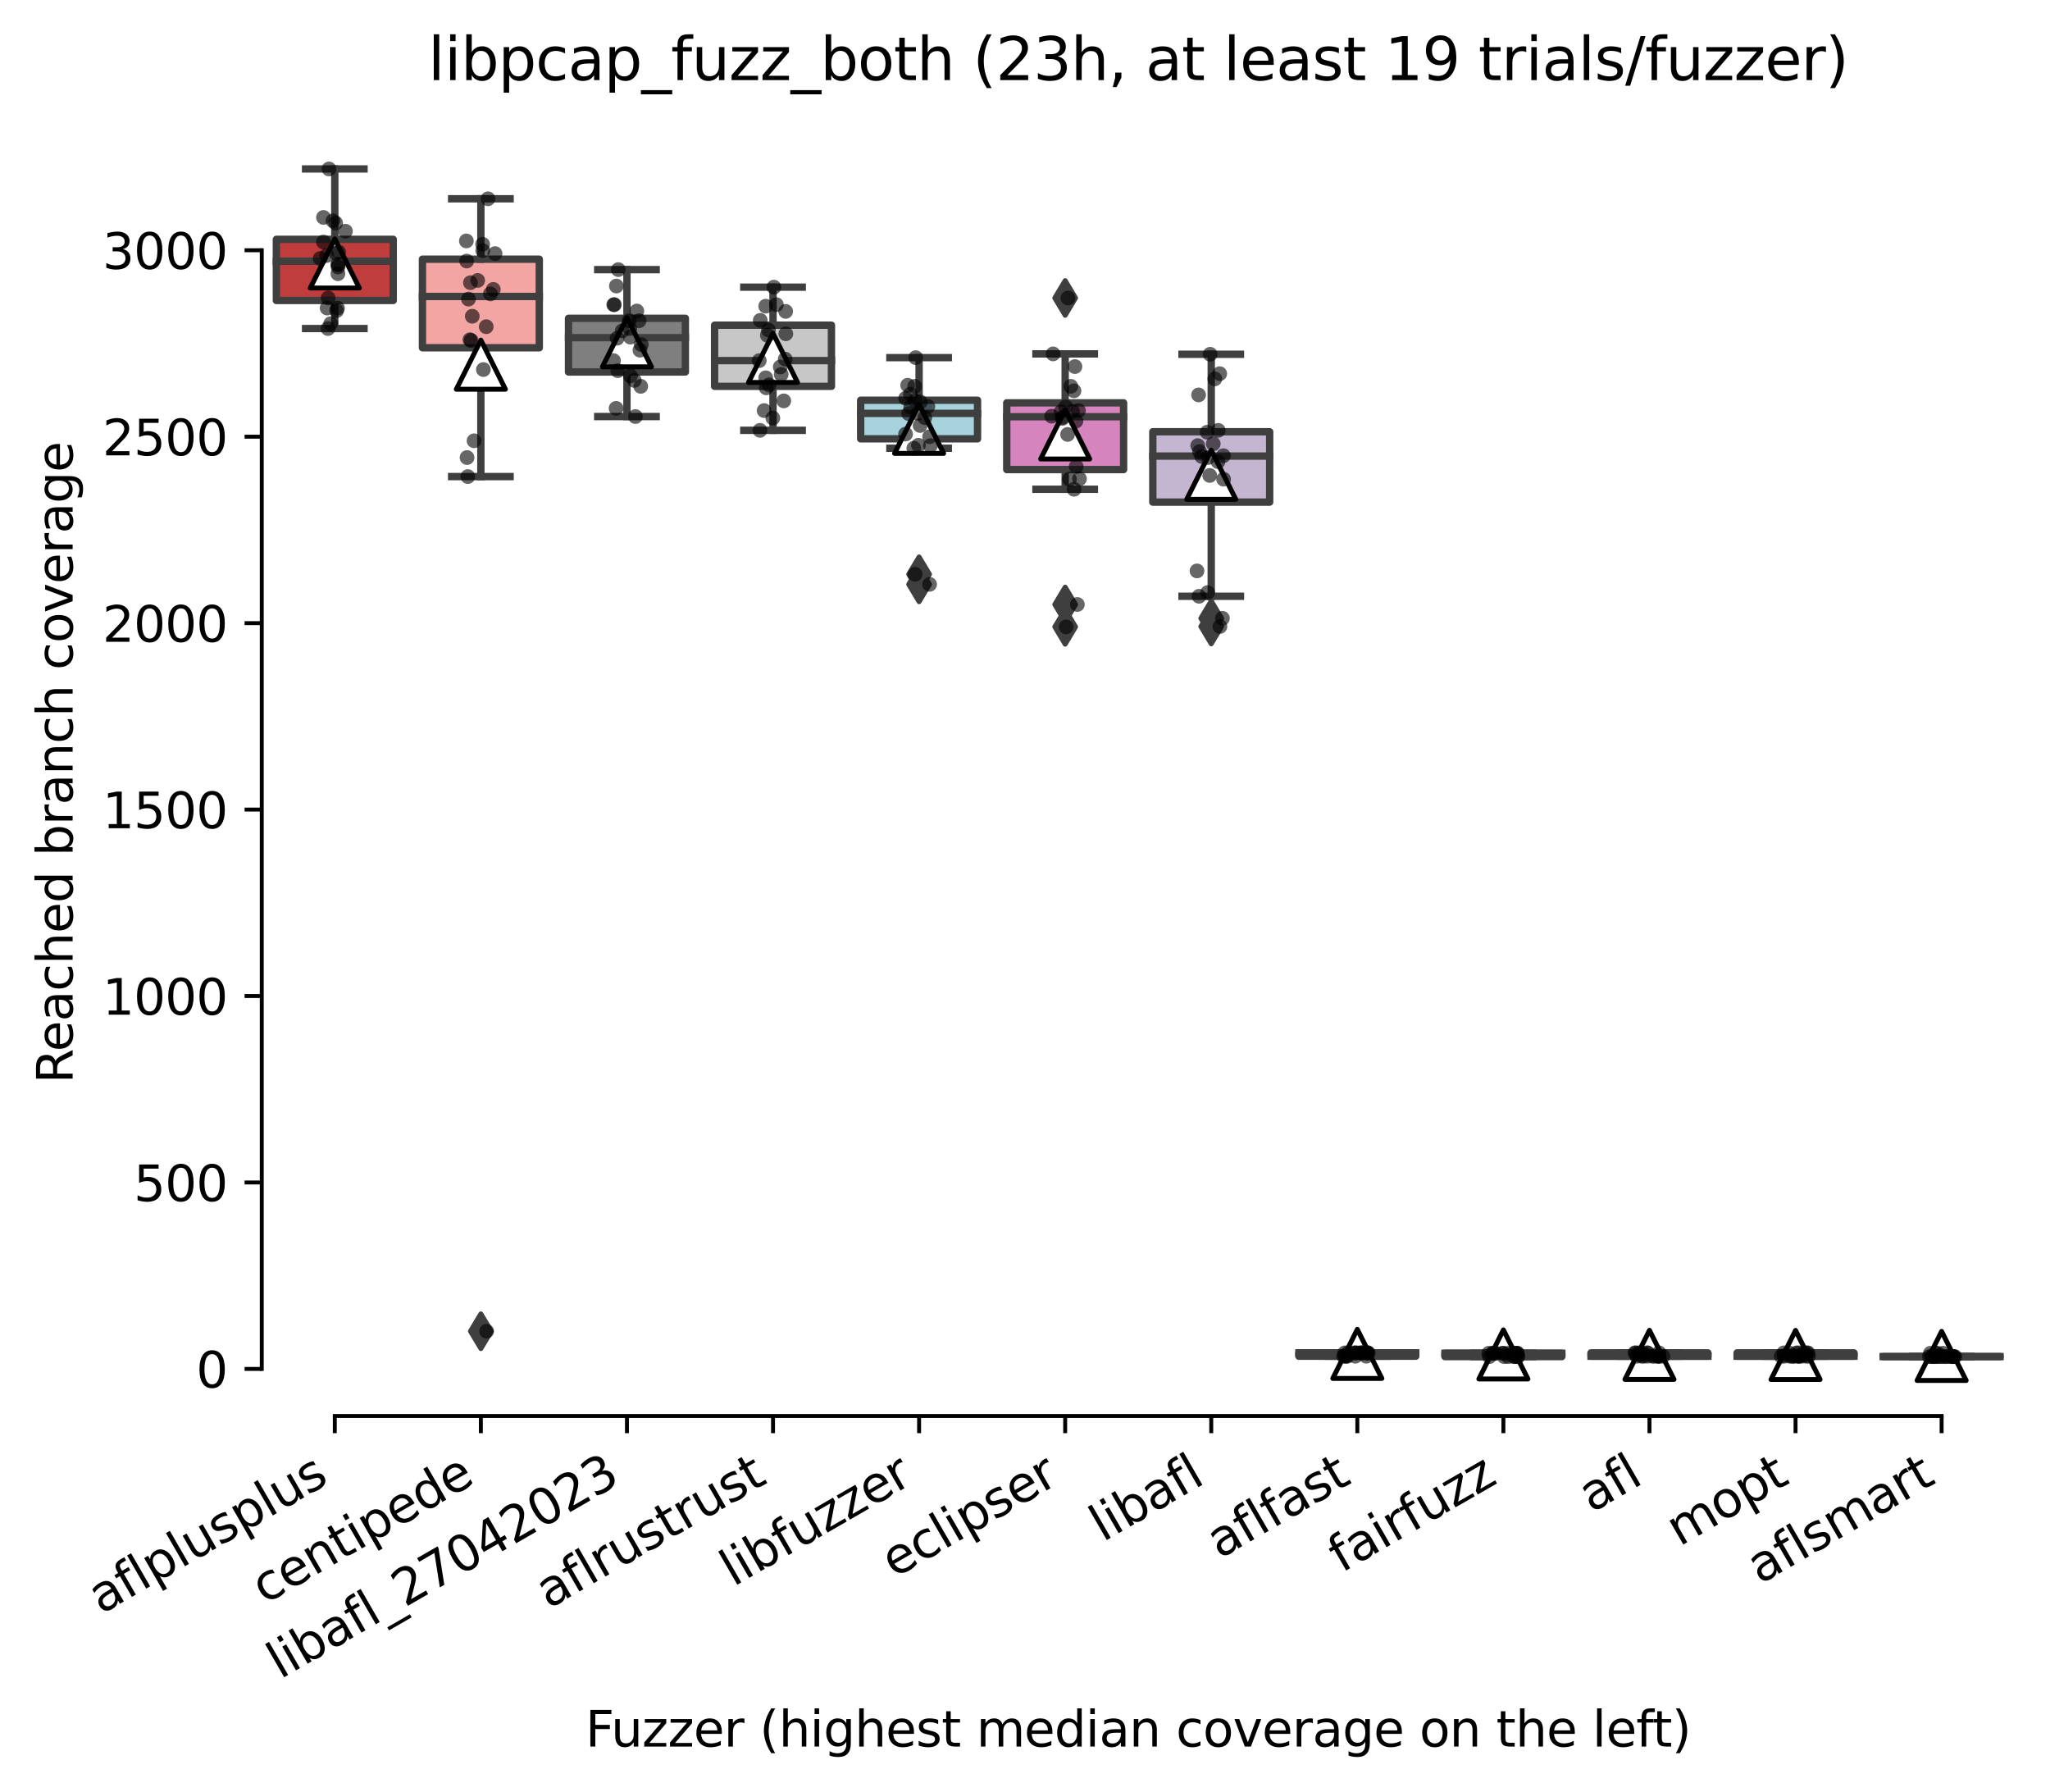 <?xml version="1.0" encoding="utf-8" standalone="no"?>
<!DOCTYPE svg PUBLIC "-//W3C//DTD SVG 1.1//EN"
  "http://www.w3.org/Graphics/SVG/1.1/DTD/svg11.dtd">
<svg xmlns:xlink="http://www.w3.org/1999/xlink" width="417.648pt" height="365.046pt" viewBox="0 0 417.648 365.046" xmlns="http://www.w3.org/2000/svg" version="1.1">
 <defs>
  <style type="text/css">*{stroke-linejoin: round; stroke-linecap: butt}</style>
 </defs>
 <g id="figure_1">
  <g id="patch_1">
   <path d="M 0 365.046 
L 417.648 365.046 
L 417.648 0 
L 0 0 
z
" style="fill: #ffffff"/>
  </g>
  <g id="axes_1">
   <g id="patch_2">
    <path d="M 53.328 288.43 
L 410.448 288.43 
L 410.448 22.318 
L 53.328 22.318 
z
" style="fill: #ffffff"/>
   </g>
   <g id="patch_3">
    <path d="M 56.304 61.208 
L 80.112 61.208 
L 80.112 48.751 
L 56.304 48.751 
L 56.304 61.208 
z
" clip-path="url(#p87a1c3ab27)" style="fill: #c03d3e; stroke: #3f3f3f; stroke-width: 1.5; stroke-linejoin: miter"/>
   </g>
   <g id="patch_4">
    <path d="M 86.064 70.835 
L 109.872 70.835 
L 109.872 52.795 
L 86.064 52.795 
L 86.064 70.835 
z
" clip-path="url(#p87a1c3ab27)" style="fill: #f2a5a3; stroke: #3f3f3f; stroke-width: 1.5; stroke-linejoin: miter"/>
   </g>
   <g id="patch_5">
    <path d="M 115.824 75.772 
L 139.632 75.772 
L 139.632 64.835 
L 115.824 64.835 
L 115.824 75.772 
z
" clip-path="url(#p87a1c3ab27)" style="fill: #7f7f7f; stroke: #3f3f3f; stroke-width: 1.5; stroke-linejoin: miter"/>
   </g>
   <g id="patch_6">
    <path d="M 145.584 78.696 
L 169.392 78.696 
L 169.392 66.24 
L 145.584 66.24 
L 145.584 78.696 
z
" clip-path="url(#p87a1c3ab27)" style="fill: #c7c7c7; stroke: #3f3f3f; stroke-width: 1.5; stroke-linejoin: miter"/>
   </g>
   <g id="patch_7">
    <path d="M 175.344 89.387 
L 199.152 89.387 
L 199.152 81.526 
L 175.344 81.526 
L 175.344 89.387 
z
" clip-path="url(#p87a1c3ab27)" style="fill: #a7d4dc; stroke: #3f3f3f; stroke-width: 1.5; stroke-linejoin: miter"/>
   </g>
   <g id="patch_8">
    <path d="M 205.104 95.654 
L 228.912 95.654 
L 228.912 82.058 
L 205.104 82.058 
L 205.104 95.654 
z
" clip-path="url(#p87a1c3ab27)" style="fill: #d684bd; stroke: #3f3f3f; stroke-width: 1.5; stroke-linejoin: miter"/>
   </g>
   <g id="patch_9">
    <path d="M 234.864 102.281 
L 258.672 102.281 
L 258.672 87.944 
L 234.864 87.944 
L 234.864 102.281 
z
" clip-path="url(#p87a1c3ab27)" style="fill: #c4b5d0; stroke: #3f3f3f; stroke-width: 1.5; stroke-linejoin: miter"/>
   </g>
   <g id="patch_10">
    <path d="M 264.624 276.258 
L 288.432 276.258 
L 288.432 275.575 
L 264.624 275.575 
L 264.624 276.258 
z
" clip-path="url(#p87a1c3ab27)" style="fill: #9fd495; stroke: #3f3f3f; stroke-width: 1.5; stroke-linejoin: miter"/>
   </g>
   <g id="patch_11">
    <path d="M 294.384 276.334 
L 318.192 276.334 
L 318.192 275.651 
L 294.384 275.651 
L 294.384 276.334 
z
" clip-path="url(#p87a1c3ab27)" style="fill: #d1d197; stroke: #3f3f3f; stroke-width: 1.5; stroke-linejoin: miter"/>
   </g>
   <g id="patch_12">
    <path d="M 324.144 276.258 
L 347.952 276.258 
L 347.952 275.575 
L 324.144 275.575 
L 324.144 276.258 
z
" clip-path="url(#p87a1c3ab27)" style="fill: #3274a1; stroke: #3f3f3f; stroke-width: 1.5; stroke-linejoin: miter"/>
   </g>
   <g id="patch_13">
    <path d="M 353.904 276.258 
L 377.712 276.258 
L 377.712 275.575 
L 353.904 275.575 
L 353.904 276.258 
z
" clip-path="url(#p87a1c3ab27)" style="fill: #b5c8e1; stroke: #3f3f3f; stroke-width: 1.5; stroke-linejoin: miter"/>
   </g>
   <g id="patch_14">
    <path d="M 383.664 276.334 
L 407.472 276.334 
L 407.472 276.334 
L 383.664 276.334 
L 383.664 276.334 
z
" clip-path="url(#p87a1c3ab27)" style="fill: #e1812c; stroke: #3f3f3f; stroke-width: 1.5; stroke-linejoin: miter"/>
   </g>
   <g id="matplotlib.axis_1">
    <g id="xtick_1">
     <g id="line2d_1">
      <defs>
       <path id="mcf46fbba23" d="M 0 0 
L 0 3.5 
" style="stroke: #000000; stroke-width: 0.8"/>
      </defs>
      <g>
       <use xlink:href="#mcf46fbba23" x="68.208" y="288.43" style="stroke: #000000; stroke-width: 0.8"/>
      </g>
     </g>
     <g id="text_1">
      <!-- aflplusplus -->
      <g transform="translate(20.599 328.897) rotate(-30) scale(0.1 -0.1)">
       <defs>
        <path id="DejaVuSans-61" d="M 2194 1759 
Q 1497 1759 1228 1600 
Q 959 1441 959 1056 
Q 959 750 1161 570 
Q 1363 391 1709 391 
Q 2188 391 2477 730 
Q 2766 1069 2766 1631 
L 2766 1759 
L 2194 1759 
z
M 3341 1997 
L 3341 0 
L 2766 0 
L 2766 531 
Q 2569 213 2275 61 
Q 1981 -91 1556 -91 
Q 1019 -91 701 211 
Q 384 513 384 1019 
Q 384 1609 779 1909 
Q 1175 2209 1959 2209 
L 2766 2209 
L 2766 2266 
Q 2766 2663 2505 2880 
Q 2244 3097 1772 3097 
Q 1472 3097 1187 3025 
Q 903 2953 641 2809 
L 641 3341 
Q 956 3463 1253 3523 
Q 1550 3584 1831 3584 
Q 2591 3584 2966 3190 
Q 3341 2797 3341 1997 
z
" transform="scale(0.016)"/>
        <path id="DejaVuSans-66" d="M 2375 4863 
L 2375 4384 
L 1825 4384 
Q 1516 4384 1395 4259 
Q 1275 4134 1275 3809 
L 1275 3500 
L 2222 3500 
L 2222 3053 
L 1275 3053 
L 1275 0 
L 697 0 
L 697 3053 
L 147 3053 
L 147 3500 
L 697 3500 
L 697 3744 
Q 697 4328 969 4595 
Q 1241 4863 1831 4863 
L 2375 4863 
z
" transform="scale(0.016)"/>
        <path id="DejaVuSans-6c" d="M 603 4863 
L 1178 4863 
L 1178 0 
L 603 0 
L 603 4863 
z
" transform="scale(0.016)"/>
        <path id="DejaVuSans-70" d="M 1159 525 
L 1159 -1331 
L 581 -1331 
L 581 3500 
L 1159 3500 
L 1159 2969 
Q 1341 3281 1617 3432 
Q 1894 3584 2278 3584 
Q 2916 3584 3314 3078 
Q 3713 2572 3713 1747 
Q 3713 922 3314 415 
Q 2916 -91 2278 -91 
Q 1894 -91 1617 61 
Q 1341 213 1159 525 
z
M 3116 1747 
Q 3116 2381 2855 2742 
Q 2594 3103 2138 3103 
Q 1681 3103 1420 2742 
Q 1159 2381 1159 1747 
Q 1159 1113 1420 752 
Q 1681 391 2138 391 
Q 2594 391 2855 752 
Q 3116 1113 3116 1747 
z
" transform="scale(0.016)"/>
        <path id="DejaVuSans-75" d="M 544 1381 
L 544 3500 
L 1119 3500 
L 1119 1403 
Q 1119 906 1312 657 
Q 1506 409 1894 409 
Q 2359 409 2629 706 
Q 2900 1003 2900 1516 
L 2900 3500 
L 3475 3500 
L 3475 0 
L 2900 0 
L 2900 538 
Q 2691 219 2414 64 
Q 2138 -91 1772 -91 
Q 1169 -91 856 284 
Q 544 659 544 1381 
z
M 1991 3584 
L 1991 3584 
z
" transform="scale(0.016)"/>
        <path id="DejaVuSans-73" d="M 2834 3397 
L 2834 2853 
Q 2591 2978 2328 3040 
Q 2066 3103 1784 3103 
Q 1356 3103 1142 2972 
Q 928 2841 928 2578 
Q 928 2378 1081 2264 
Q 1234 2150 1697 2047 
L 1894 2003 
Q 2506 1872 2764 1633 
Q 3022 1394 3022 966 
Q 3022 478 2636 193 
Q 2250 -91 1575 -91 
Q 1294 -91 989 -36 
Q 684 19 347 128 
L 347 722 
Q 666 556 975 473 
Q 1284 391 1588 391 
Q 1994 391 2212 530 
Q 2431 669 2431 922 
Q 2431 1156 2273 1281 
Q 2116 1406 1581 1522 
L 1381 1569 
Q 847 1681 609 1914 
Q 372 2147 372 2553 
Q 372 3047 722 3315 
Q 1072 3584 1716 3584 
Q 2034 3584 2315 3537 
Q 2597 3491 2834 3397 
z
" transform="scale(0.016)"/>
       </defs>
       <use xlink:href="#DejaVuSans-61"/>
       <use xlink:href="#DejaVuSans-66" x="61.279"/>
       <use xlink:href="#DejaVuSans-6c" x="96.484"/>
       <use xlink:href="#DejaVuSans-70" x="124.268"/>
       <use xlink:href="#DejaVuSans-6c" x="187.744"/>
       <use xlink:href="#DejaVuSans-75" x="215.527"/>
       <use xlink:href="#DejaVuSans-73" x="278.906"/>
       <use xlink:href="#DejaVuSans-70" x="331.006"/>
       <use xlink:href="#DejaVuSans-6c" x="394.482"/>
       <use xlink:href="#DejaVuSans-75" x="422.266"/>
       <use xlink:href="#DejaVuSans-73" x="485.645"/>
      </g>
     </g>
    </g>
    <g id="xtick_2">
     <g id="line2d_2">
      <g>
       <use xlink:href="#mcf46fbba23" x="97.968" y="288.43" style="stroke: #000000; stroke-width: 0.8"/>
      </g>
     </g>
     <g id="text_2">
      <!-- centipede -->
      <g transform="translate(53.895 326.856) rotate(-30) scale(0.1 -0.1)">
       <defs>
        <path id="DejaVuSans-63" d="M 3122 3366 
L 3122 2828 
Q 2878 2963 2633 3030 
Q 2388 3097 2138 3097 
Q 1578 3097 1268 2742 
Q 959 2388 959 1747 
Q 959 1106 1268 751 
Q 1578 397 2138 397 
Q 2388 397 2633 464 
Q 2878 531 3122 666 
L 3122 134 
Q 2881 22 2623 -34 
Q 2366 -91 2075 -91 
Q 1284 -91 818 406 
Q 353 903 353 1747 
Q 353 2603 823 3093 
Q 1294 3584 2113 3584 
Q 2378 3584 2631 3529 
Q 2884 3475 3122 3366 
z
" transform="scale(0.016)"/>
        <path id="DejaVuSans-65" d="M 3597 1894 
L 3597 1613 
L 953 1613 
Q 991 1019 1311 708 
Q 1631 397 2203 397 
Q 2534 397 2845 478 
Q 3156 559 3463 722 
L 3463 178 
Q 3153 47 2828 -22 
Q 2503 -91 2169 -91 
Q 1331 -91 842 396 
Q 353 884 353 1716 
Q 353 2575 817 3079 
Q 1281 3584 2069 3584 
Q 2775 3584 3186 3129 
Q 3597 2675 3597 1894 
z
M 3022 2063 
Q 3016 2534 2758 2815 
Q 2500 3097 2075 3097 
Q 1594 3097 1305 2825 
Q 1016 2553 972 2059 
L 3022 2063 
z
" transform="scale(0.016)"/>
        <path id="DejaVuSans-6e" d="M 3513 2113 
L 3513 0 
L 2938 0 
L 2938 2094 
Q 2938 2591 2744 2837 
Q 2550 3084 2163 3084 
Q 1697 3084 1428 2787 
Q 1159 2491 1159 1978 
L 1159 0 
L 581 0 
L 581 3500 
L 1159 3500 
L 1159 2956 
Q 1366 3272 1645 3428 
Q 1925 3584 2291 3584 
Q 2894 3584 3203 3211 
Q 3513 2838 3513 2113 
z
" transform="scale(0.016)"/>
        <path id="DejaVuSans-74" d="M 1172 4494 
L 1172 3500 
L 2356 3500 
L 2356 3053 
L 1172 3053 
L 1172 1153 
Q 1172 725 1289 603 
Q 1406 481 1766 481 
L 2356 481 
L 2356 0 
L 1766 0 
Q 1100 0 847 248 
Q 594 497 594 1153 
L 594 3053 
L 172 3053 
L 172 3500 
L 594 3500 
L 594 4494 
L 1172 4494 
z
" transform="scale(0.016)"/>
        <path id="DejaVuSans-69" d="M 603 3500 
L 1178 3500 
L 1178 0 
L 603 0 
L 603 3500 
z
M 603 4863 
L 1178 4863 
L 1178 4134 
L 603 4134 
L 603 4863 
z
" transform="scale(0.016)"/>
        <path id="DejaVuSans-64" d="M 2906 2969 
L 2906 4863 
L 3481 4863 
L 3481 0 
L 2906 0 
L 2906 525 
Q 2725 213 2448 61 
Q 2172 -91 1784 -91 
Q 1150 -91 751 415 
Q 353 922 353 1747 
Q 353 2572 751 3078 
Q 1150 3584 1784 3584 
Q 2172 3584 2448 3432 
Q 2725 3281 2906 2969 
z
M 947 1747 
Q 947 1113 1208 752 
Q 1469 391 1925 391 
Q 2381 391 2643 752 
Q 2906 1113 2906 1747 
Q 2906 2381 2643 2742 
Q 2381 3103 1925 3103 
Q 1469 3103 1208 2742 
Q 947 2381 947 1747 
z
" transform="scale(0.016)"/>
       </defs>
       <use xlink:href="#DejaVuSans-63"/>
       <use xlink:href="#DejaVuSans-65" x="54.98"/>
       <use xlink:href="#DejaVuSans-6e" x="116.504"/>
       <use xlink:href="#DejaVuSans-74" x="179.883"/>
       <use xlink:href="#DejaVuSans-69" x="219.092"/>
       <use xlink:href="#DejaVuSans-70" x="246.875"/>
       <use xlink:href="#DejaVuSans-65" x="310.352"/>
       <use xlink:href="#DejaVuSans-64" x="371.875"/>
       <use xlink:href="#DejaVuSans-65" x="435.352"/>
      </g>
     </g>
    </g>
    <g id="xtick_3">
     <g id="line2d_3">
      <g>
       <use xlink:href="#mcf46fbba23" x="127.728" y="288.43" style="stroke: #000000; stroke-width: 0.8"/>
      </g>
     </g>
     <g id="text_3">
      <!-- libafl_27042023 -->
      <g transform="translate(57.067 342.126) rotate(-30) scale(0.1 -0.1)">
       <defs>
        <path id="DejaVuSans-62" d="M 3116 1747 
Q 3116 2381 2855 2742 
Q 2594 3103 2138 3103 
Q 1681 3103 1420 2742 
Q 1159 2381 1159 1747 
Q 1159 1113 1420 752 
Q 1681 391 2138 391 
Q 2594 391 2855 752 
Q 3116 1113 3116 1747 
z
M 1159 2969 
Q 1341 3281 1617 3432 
Q 1894 3584 2278 3584 
Q 2916 3584 3314 3078 
Q 3713 2572 3713 1747 
Q 3713 922 3314 415 
Q 2916 -91 2278 -91 
Q 1894 -91 1617 61 
Q 1341 213 1159 525 
L 1159 0 
L 581 0 
L 581 4863 
L 1159 4863 
L 1159 2969 
z
" transform="scale(0.016)"/>
        <path id="DejaVuSans-5f" d="M 3263 -1063 
L 3263 -1509 
L -63 -1509 
L -63 -1063 
L 3263 -1063 
z
" transform="scale(0.016)"/>
        <path id="DejaVuSans-32" d="M 1228 531 
L 3431 531 
L 3431 0 
L 469 0 
L 469 531 
Q 828 903 1448 1529 
Q 2069 2156 2228 2338 
Q 2531 2678 2651 2914 
Q 2772 3150 2772 3378 
Q 2772 3750 2511 3984 
Q 2250 4219 1831 4219 
Q 1534 4219 1204 4116 
Q 875 4013 500 3803 
L 500 4441 
Q 881 4594 1212 4672 
Q 1544 4750 1819 4750 
Q 2544 4750 2975 4387 
Q 3406 4025 3406 3419 
Q 3406 3131 3298 2873 
Q 3191 2616 2906 2266 
Q 2828 2175 2409 1742 
Q 1991 1309 1228 531 
z
" transform="scale(0.016)"/>
        <path id="DejaVuSans-37" d="M 525 4666 
L 3525 4666 
L 3525 4397 
L 1831 0 
L 1172 0 
L 2766 4134 
L 525 4134 
L 525 4666 
z
" transform="scale(0.016)"/>
        <path id="DejaVuSans-30" d="M 2034 4250 
Q 1547 4250 1301 3770 
Q 1056 3291 1056 2328 
Q 1056 1369 1301 889 
Q 1547 409 2034 409 
Q 2525 409 2770 889 
Q 3016 1369 3016 2328 
Q 3016 3291 2770 3770 
Q 2525 4250 2034 4250 
z
M 2034 4750 
Q 2819 4750 3233 4129 
Q 3647 3509 3647 2328 
Q 3647 1150 3233 529 
Q 2819 -91 2034 -91 
Q 1250 -91 836 529 
Q 422 1150 422 2328 
Q 422 3509 836 4129 
Q 1250 4750 2034 4750 
z
" transform="scale(0.016)"/>
        <path id="DejaVuSans-34" d="M 2419 4116 
L 825 1625 
L 2419 1625 
L 2419 4116 
z
M 2253 4666 
L 3047 4666 
L 3047 1625 
L 3713 1625 
L 3713 1100 
L 3047 1100 
L 3047 0 
L 2419 0 
L 2419 1100 
L 313 1100 
L 313 1709 
L 2253 4666 
z
" transform="scale(0.016)"/>
        <path id="DejaVuSans-33" d="M 2597 2516 
Q 3050 2419 3304 2112 
Q 3559 1806 3559 1356 
Q 3559 666 3084 287 
Q 2609 -91 1734 -91 
Q 1441 -91 1130 -33 
Q 819 25 488 141 
L 488 750 
Q 750 597 1062 519 
Q 1375 441 1716 441 
Q 2309 441 2620 675 
Q 2931 909 2931 1356 
Q 2931 1769 2642 2001 
Q 2353 2234 1838 2234 
L 1294 2234 
L 1294 2753 
L 1863 2753 
Q 2328 2753 2575 2939 
Q 2822 3125 2822 3475 
Q 2822 3834 2567 4026 
Q 2313 4219 1838 4219 
Q 1578 4219 1281 4162 
Q 984 4106 628 3988 
L 628 4550 
Q 988 4650 1302 4700 
Q 1616 4750 1894 4750 
Q 2613 4750 3031 4423 
Q 3450 4097 3450 3541 
Q 3450 3153 3228 2886 
Q 3006 2619 2597 2516 
z
" transform="scale(0.016)"/>
       </defs>
       <use xlink:href="#DejaVuSans-6c"/>
       <use xlink:href="#DejaVuSans-69" x="27.783"/>
       <use xlink:href="#DejaVuSans-62" x="55.566"/>
       <use xlink:href="#DejaVuSans-61" x="119.043"/>
       <use xlink:href="#DejaVuSans-66" x="180.322"/>
       <use xlink:href="#DejaVuSans-6c" x="215.527"/>
       <use xlink:href="#DejaVuSans-5f" x="243.311"/>
       <use xlink:href="#DejaVuSans-32" x="293.311"/>
       <use xlink:href="#DejaVuSans-37" x="356.934"/>
       <use xlink:href="#DejaVuSans-30" x="420.557"/>
       <use xlink:href="#DejaVuSans-34" x="484.18"/>
       <use xlink:href="#DejaVuSans-32" x="547.803"/>
       <use xlink:href="#DejaVuSans-30" x="611.426"/>
       <use xlink:href="#DejaVuSans-32" x="675.049"/>
       <use xlink:href="#DejaVuSans-33" x="738.672"/>
      </g>
     </g>
    </g>
    <g id="xtick_4">
     <g id="line2d_4">
      <g>
       <use xlink:href="#mcf46fbba23" x="157.488" y="288.43" style="stroke: #000000; stroke-width: 0.8"/>
      </g>
     </g>
     <g id="text_4">
      <!-- aflrustrust -->
      <g transform="translate(111.776 327.802) rotate(-30) scale(0.1 -0.1)">
       <defs>
        <path id="DejaVuSans-72" d="M 2631 2963 
Q 2534 3019 2420 3045 
Q 2306 3072 2169 3072 
Q 1681 3072 1420 2755 
Q 1159 2438 1159 1844 
L 1159 0 
L 581 0 
L 581 3500 
L 1159 3500 
L 1159 2956 
Q 1341 3275 1631 3429 
Q 1922 3584 2338 3584 
Q 2397 3584 2469 3576 
Q 2541 3569 2628 3553 
L 2631 2963 
z
" transform="scale(0.016)"/>
       </defs>
       <use xlink:href="#DejaVuSans-61"/>
       <use xlink:href="#DejaVuSans-66" x="61.279"/>
       <use xlink:href="#DejaVuSans-6c" x="96.484"/>
       <use xlink:href="#DejaVuSans-72" x="124.268"/>
       <use xlink:href="#DejaVuSans-75" x="165.381"/>
       <use xlink:href="#DejaVuSans-73" x="228.76"/>
       <use xlink:href="#DejaVuSans-74" x="280.859"/>
       <use xlink:href="#DejaVuSans-72" x="320.068"/>
       <use xlink:href="#DejaVuSans-75" x="361.182"/>
       <use xlink:href="#DejaVuSans-73" x="424.561"/>
       <use xlink:href="#DejaVuSans-74" x="476.66"/>
      </g>
     </g>
    </g>
    <g id="xtick_5">
     <g id="line2d_5">
      <g>
       <use xlink:href="#mcf46fbba23" x="187.248" y="288.43" style="stroke: #000000; stroke-width: 0.8"/>
      </g>
     </g>
     <g id="text_5">
      <!-- libfuzzer -->
      <g transform="translate(149.382 323.272) rotate(-30) scale(0.1 -0.1)">
       <defs>
        <path id="DejaVuSans-7a" d="M 353 3500 
L 3084 3500 
L 3084 2975 
L 922 459 
L 3084 459 
L 3084 0 
L 275 0 
L 275 525 
L 2438 3041 
L 353 3041 
L 353 3500 
z
" transform="scale(0.016)"/>
       </defs>
       <use xlink:href="#DejaVuSans-6c"/>
       <use xlink:href="#DejaVuSans-69" x="27.783"/>
       <use xlink:href="#DejaVuSans-62" x="55.566"/>
       <use xlink:href="#DejaVuSans-66" x="119.043"/>
       <use xlink:href="#DejaVuSans-75" x="154.248"/>
       <use xlink:href="#DejaVuSans-7a" x="217.627"/>
       <use xlink:href="#DejaVuSans-7a" x="270.117"/>
       <use xlink:href="#DejaVuSans-65" x="322.607"/>
       <use xlink:href="#DejaVuSans-72" x="384.131"/>
      </g>
     </g>
    </g>
    <g id="xtick_6">
     <g id="line2d_6">
      <g>
       <use xlink:href="#mcf46fbba23" x="217.008" y="288.43" style="stroke: #000000; stroke-width: 0.8"/>
      </g>
     </g>
     <g id="text_6">
      <!-- eclipser -->
      <g transform="translate(182.168 321.525) rotate(-30) scale(0.1 -0.1)">
       <use xlink:href="#DejaVuSans-65"/>
       <use xlink:href="#DejaVuSans-63" x="61.523"/>
       <use xlink:href="#DejaVuSans-6c" x="116.504"/>
       <use xlink:href="#DejaVuSans-69" x="144.287"/>
       <use xlink:href="#DejaVuSans-70" x="172.07"/>
       <use xlink:href="#DejaVuSans-73" x="235.547"/>
       <use xlink:href="#DejaVuSans-65" x="287.646"/>
       <use xlink:href="#DejaVuSans-72" x="349.17"/>
      </g>
     </g>
    </g>
    <g id="xtick_7">
     <g id="line2d_7">
      <g>
       <use xlink:href="#mcf46fbba23" x="246.768" y="288.43" style="stroke: #000000; stroke-width: 0.8"/>
      </g>
     </g>
     <g id="text_7">
      <!-- libafl -->
      <g transform="translate(224.657 314.176) rotate(-30) scale(0.1 -0.1)">
       <use xlink:href="#DejaVuSans-6c"/>
       <use xlink:href="#DejaVuSans-69" x="27.783"/>
       <use xlink:href="#DejaVuSans-62" x="55.566"/>
       <use xlink:href="#DejaVuSans-61" x="119.043"/>
       <use xlink:href="#DejaVuSans-66" x="180.322"/>
       <use xlink:href="#DejaVuSans-6c" x="215.527"/>
      </g>
     </g>
    </g>
    <g id="xtick_8">
     <g id="line2d_8">
      <g>
       <use xlink:href="#mcf46fbba23" x="276.528" y="288.43" style="stroke: #000000; stroke-width: 0.8"/>
      </g>
     </g>
     <g id="text_8">
      <!-- aflfast -->
      <g transform="translate(248.464 317.613) rotate(-30) scale(0.1 -0.1)">
       <use xlink:href="#DejaVuSans-61"/>
       <use xlink:href="#DejaVuSans-66" x="61.279"/>
       <use xlink:href="#DejaVuSans-6c" x="96.484"/>
       <use xlink:href="#DejaVuSans-66" x="124.268"/>
       <use xlink:href="#DejaVuSans-61" x="159.473"/>
       <use xlink:href="#DejaVuSans-73" x="220.752"/>
       <use xlink:href="#DejaVuSans-74" x="272.852"/>
      </g>
     </g>
    </g>
    <g id="xtick_9">
     <g id="line2d_9">
      <g>
       <use xlink:href="#mcf46fbba23" x="306.288" y="288.43" style="stroke: #000000; stroke-width: 0.8"/>
      </g>
     </g>
     <g id="text_9">
      <!-- fairfuzz -->
      <g transform="translate(273.299 320.457) rotate(-30) scale(0.1 -0.1)">
       <use xlink:href="#DejaVuSans-66"/>
       <use xlink:href="#DejaVuSans-61" x="35.205"/>
       <use xlink:href="#DejaVuSans-69" x="96.484"/>
       <use xlink:href="#DejaVuSans-72" x="124.268"/>
       <use xlink:href="#DejaVuSans-66" x="165.381"/>
       <use xlink:href="#DejaVuSans-75" x="200.586"/>
       <use xlink:href="#DejaVuSans-7a" x="263.965"/>
       <use xlink:href="#DejaVuSans-7a" x="316.455"/>
      </g>
     </g>
    </g>
    <g id="xtick_10">
     <g id="line2d_10">
      <g>
       <use xlink:href="#mcf46fbba23" x="336.048" y="288.43" style="stroke: #000000; stroke-width: 0.8"/>
      </g>
     </g>
     <g id="text_10">
      <!-- afl -->
      <g transform="translate(324.247 308.224) rotate(-30) scale(0.1 -0.1)">
       <use xlink:href="#DejaVuSans-61"/>
       <use xlink:href="#DejaVuSans-66" x="61.279"/>
       <use xlink:href="#DejaVuSans-6c" x="96.484"/>
      </g>
     </g>
    </g>
    <g id="xtick_11">
     <g id="line2d_11">
      <g>
       <use xlink:href="#mcf46fbba23" x="365.808" y="288.43" style="stroke: #000000; stroke-width: 0.8"/>
      </g>
     </g>
     <g id="text_11">
      <!-- mopt -->
      <g transform="translate(342.141 315.075) rotate(-30) scale(0.1 -0.1)">
       <defs>
        <path id="DejaVuSans-6d" d="M 3328 2828 
Q 3544 3216 3844 3400 
Q 4144 3584 4550 3584 
Q 5097 3584 5394 3201 
Q 5691 2819 5691 2113 
L 5691 0 
L 5113 0 
L 5113 2094 
Q 5113 2597 4934 2840 
Q 4756 3084 4391 3084 
Q 3944 3084 3684 2787 
Q 3425 2491 3425 1978 
L 3425 0 
L 2847 0 
L 2847 2094 
Q 2847 2600 2669 2842 
Q 2491 3084 2119 3084 
Q 1678 3084 1418 2786 
Q 1159 2488 1159 1978 
L 1159 0 
L 581 0 
L 581 3500 
L 1159 3500 
L 1159 2956 
Q 1356 3278 1631 3431 
Q 1906 3584 2284 3584 
Q 2666 3584 2933 3390 
Q 3200 3197 3328 2828 
z
" transform="scale(0.016)"/>
        <path id="DejaVuSans-6f" d="M 1959 3097 
Q 1497 3097 1228 2736 
Q 959 2375 959 1747 
Q 959 1119 1226 758 
Q 1494 397 1959 397 
Q 2419 397 2687 759 
Q 2956 1122 2956 1747 
Q 2956 2369 2687 2733 
Q 2419 3097 1959 3097 
z
M 1959 3584 
Q 2709 3584 3137 3096 
Q 3566 2609 3566 1747 
Q 3566 888 3137 398 
Q 2709 -91 1959 -91 
Q 1206 -91 779 398 
Q 353 888 353 1747 
Q 353 2609 779 3096 
Q 1206 3584 1959 3584 
z
" transform="scale(0.016)"/>
       </defs>
       <use xlink:href="#DejaVuSans-6d"/>
       <use xlink:href="#DejaVuSans-6f" x="97.412"/>
       <use xlink:href="#DejaVuSans-70" x="158.594"/>
       <use xlink:href="#DejaVuSans-74" x="222.07"/>
      </g>
     </g>
    </g>
    <g id="xtick_12">
     <g id="line2d_12">
      <g>
       <use xlink:href="#mcf46fbba23" x="395.568" y="288.43" style="stroke: #000000; stroke-width: 0.8"/>
      </g>
     </g>
     <g id="text_12">
      <!-- aflsmart -->
      <g transform="translate(358.557 322.779) rotate(-30) scale(0.1 -0.1)">
       <use xlink:href="#DejaVuSans-61"/>
       <use xlink:href="#DejaVuSans-66" x="61.279"/>
       <use xlink:href="#DejaVuSans-6c" x="96.484"/>
       <use xlink:href="#DejaVuSans-73" x="124.268"/>
       <use xlink:href="#DejaVuSans-6d" x="176.367"/>
       <use xlink:href="#DejaVuSans-61" x="273.779"/>
       <use xlink:href="#DejaVuSans-72" x="335.059"/>
       <use xlink:href="#DejaVuSans-74" x="376.172"/>
      </g>
     </g>
    </g>
    <g id="text_13">
     <!-- Fuzzer (highest median coverage on the left) -->
     <g transform="translate(119.27 355.767) scale(0.1 -0.1)">
      <defs>
       <path id="DejaVuSans-46" d="M 628 4666 
L 3309 4666 
L 3309 4134 
L 1259 4134 
L 1259 2759 
L 3109 2759 
L 3109 2228 
L 1259 2228 
L 1259 0 
L 628 0 
L 628 4666 
z
" transform="scale(0.016)"/>
       <path id="DejaVuSans-20" transform="scale(0.016)"/>
       <path id="DejaVuSans-28" d="M 1984 4856 
Q 1566 4138 1362 3434 
Q 1159 2731 1159 2009 
Q 1159 1288 1364 580 
Q 1569 -128 1984 -844 
L 1484 -844 
Q 1016 -109 783 600 
Q 550 1309 550 2009 
Q 550 2706 781 3412 
Q 1013 4119 1484 4856 
L 1984 4856 
z
" transform="scale(0.016)"/>
       <path id="DejaVuSans-68" d="M 3513 2113 
L 3513 0 
L 2938 0 
L 2938 2094 
Q 2938 2591 2744 2837 
Q 2550 3084 2163 3084 
Q 1697 3084 1428 2787 
Q 1159 2491 1159 1978 
L 1159 0 
L 581 0 
L 581 4863 
L 1159 4863 
L 1159 2956 
Q 1366 3272 1645 3428 
Q 1925 3584 2291 3584 
Q 2894 3584 3203 3211 
Q 3513 2838 3513 2113 
z
" transform="scale(0.016)"/>
       <path id="DejaVuSans-67" d="M 2906 1791 
Q 2906 2416 2648 2759 
Q 2391 3103 1925 3103 
Q 1463 3103 1205 2759 
Q 947 2416 947 1791 
Q 947 1169 1205 825 
Q 1463 481 1925 481 
Q 2391 481 2648 825 
Q 2906 1169 2906 1791 
z
M 3481 434 
Q 3481 -459 3084 -895 
Q 2688 -1331 1869 -1331 
Q 1566 -1331 1297 -1286 
Q 1028 -1241 775 -1147 
L 775 -588 
Q 1028 -725 1275 -790 
Q 1522 -856 1778 -856 
Q 2344 -856 2625 -561 
Q 2906 -266 2906 331 
L 2906 616 
Q 2728 306 2450 153 
Q 2172 0 1784 0 
Q 1141 0 747 490 
Q 353 981 353 1791 
Q 353 2603 747 3093 
Q 1141 3584 1784 3584 
Q 2172 3584 2450 3431 
Q 2728 3278 2906 2969 
L 2906 3500 
L 3481 3500 
L 3481 434 
z
" transform="scale(0.016)"/>
       <path id="DejaVuSans-76" d="M 191 3500 
L 800 3500 
L 1894 563 
L 2988 3500 
L 3597 3500 
L 2284 0 
L 1503 0 
L 191 3500 
z
" transform="scale(0.016)"/>
       <path id="DejaVuSans-29" d="M 513 4856 
L 1013 4856 
Q 1481 4119 1714 3412 
Q 1947 2706 1947 2009 
Q 1947 1309 1714 600 
Q 1481 -109 1013 -844 
L 513 -844 
Q 928 -128 1133 580 
Q 1338 1288 1338 2009 
Q 1338 2731 1133 3434 
Q 928 4138 513 4856 
z
" transform="scale(0.016)"/>
      </defs>
      <use xlink:href="#DejaVuSans-46"/>
      <use xlink:href="#DejaVuSans-75" x="52.02"/>
      <use xlink:href="#DejaVuSans-7a" x="115.398"/>
      <use xlink:href="#DejaVuSans-7a" x="167.889"/>
      <use xlink:href="#DejaVuSans-65" x="220.379"/>
      <use xlink:href="#DejaVuSans-72" x="281.902"/>
      <use xlink:href="#DejaVuSans-20" x="323.016"/>
      <use xlink:href="#DejaVuSans-28" x="354.803"/>
      <use xlink:href="#DejaVuSans-68" x="393.816"/>
      <use xlink:href="#DejaVuSans-69" x="457.195"/>
      <use xlink:href="#DejaVuSans-67" x="484.979"/>
      <use xlink:href="#DejaVuSans-68" x="548.455"/>
      <use xlink:href="#DejaVuSans-65" x="611.834"/>
      <use xlink:href="#DejaVuSans-73" x="673.357"/>
      <use xlink:href="#DejaVuSans-74" x="725.457"/>
      <use xlink:href="#DejaVuSans-20" x="764.666"/>
      <use xlink:href="#DejaVuSans-6d" x="796.453"/>
      <use xlink:href="#DejaVuSans-65" x="893.865"/>
      <use xlink:href="#DejaVuSans-64" x="955.389"/>
      <use xlink:href="#DejaVuSans-69" x="1018.865"/>
      <use xlink:href="#DejaVuSans-61" x="1046.648"/>
      <use xlink:href="#DejaVuSans-6e" x="1107.928"/>
      <use xlink:href="#DejaVuSans-20" x="1171.307"/>
      <use xlink:href="#DejaVuSans-63" x="1203.094"/>
      <use xlink:href="#DejaVuSans-6f" x="1258.074"/>
      <use xlink:href="#DejaVuSans-76" x="1319.256"/>
      <use xlink:href="#DejaVuSans-65" x="1378.436"/>
      <use xlink:href="#DejaVuSans-72" x="1439.959"/>
      <use xlink:href="#DejaVuSans-61" x="1481.072"/>
      <use xlink:href="#DejaVuSans-67" x="1542.352"/>
      <use xlink:href="#DejaVuSans-65" x="1605.828"/>
      <use xlink:href="#DejaVuSans-20" x="1667.352"/>
      <use xlink:href="#DejaVuSans-6f" x="1699.139"/>
      <use xlink:href="#DejaVuSans-6e" x="1760.32"/>
      <use xlink:href="#DejaVuSans-20" x="1823.699"/>
      <use xlink:href="#DejaVuSans-74" x="1855.486"/>
      <use xlink:href="#DejaVuSans-68" x="1894.695"/>
      <use xlink:href="#DejaVuSans-65" x="1958.074"/>
      <use xlink:href="#DejaVuSans-20" x="2019.598"/>
      <use xlink:href="#DejaVuSans-6c" x="2051.385"/>
      <use xlink:href="#DejaVuSans-65" x="2079.168"/>
      <use xlink:href="#DejaVuSans-66" x="2140.691"/>
      <use xlink:href="#DejaVuSans-74" x="2174.146"/>
      <use xlink:href="#DejaVuSans-29" x="2213.355"/>
     </g>
    </g>
   </g>
   <g id="matplotlib.axis_2">
    <g id="ytick_1">
     <g id="line2d_13">
      <defs>
       <path id="m97461d636d" d="M 0 0 
L -3.5 0 
" style="stroke: #000000; stroke-width: 0.8"/>
      </defs>
      <g>
       <use xlink:href="#m97461d636d" x="53.328" y="278.841" style="stroke: #000000; stroke-width: 0.8"/>
      </g>
     </g>
     <g id="text_14">
      <!-- 0 -->
      <g transform="translate(39.966 282.64) scale(0.1 -0.1)">
       <use xlink:href="#DejaVuSans-30"/>
      </g>
     </g>
    </g>
    <g id="ytick_2">
     <g id="line2d_14">
      <g>
       <use xlink:href="#m97461d636d" x="53.328" y="240.863" style="stroke: #000000; stroke-width: 0.8"/>
      </g>
     </g>
     <g id="text_15">
      <!-- 500 -->
      <g transform="translate(27.241 244.662) scale(0.1 -0.1)">
       <defs>
        <path id="DejaVuSans-35" d="M 691 4666 
L 3169 4666 
L 3169 4134 
L 1269 4134 
L 1269 2991 
Q 1406 3038 1543 3061 
Q 1681 3084 1819 3084 
Q 2600 3084 3056 2656 
Q 3513 2228 3513 1497 
Q 3513 744 3044 326 
Q 2575 -91 1722 -91 
Q 1428 -91 1123 -41 
Q 819 9 494 109 
L 494 744 
Q 775 591 1075 516 
Q 1375 441 1709 441 
Q 2250 441 2565 725 
Q 2881 1009 2881 1497 
Q 2881 1984 2565 2268 
Q 2250 2553 1709 2553 
Q 1456 2553 1204 2497 
Q 953 2441 691 2322 
L 691 4666 
z
" transform="scale(0.016)"/>
       </defs>
       <use xlink:href="#DejaVuSans-35"/>
       <use xlink:href="#DejaVuSans-30" x="63.623"/>
       <use xlink:href="#DejaVuSans-30" x="127.246"/>
      </g>
     </g>
    </g>
    <g id="ytick_3">
     <g id="line2d_15">
      <g>
       <use xlink:href="#m97461d636d" x="53.328" y="202.885" style="stroke: #000000; stroke-width: 0.8"/>
      </g>
     </g>
     <g id="text_16">
      <!-- 1000 -->
      <g transform="translate(20.878 206.684) scale(0.1 -0.1)">
       <defs>
        <path id="DejaVuSans-31" d="M 794 531 
L 1825 531 
L 1825 4091 
L 703 3866 
L 703 4441 
L 1819 4666 
L 2450 4666 
L 2450 531 
L 3481 531 
L 3481 0 
L 794 0 
L 794 531 
z
" transform="scale(0.016)"/>
       </defs>
       <use xlink:href="#DejaVuSans-31"/>
       <use xlink:href="#DejaVuSans-30" x="63.623"/>
       <use xlink:href="#DejaVuSans-30" x="127.246"/>
       <use xlink:href="#DejaVuSans-30" x="190.869"/>
      </g>
     </g>
    </g>
    <g id="ytick_4">
     <g id="line2d_16">
      <g>
       <use xlink:href="#m97461d636d" x="53.328" y="164.907" style="stroke: #000000; stroke-width: 0.8"/>
      </g>
     </g>
     <g id="text_17">
      <!-- 1500 -->
      <g transform="translate(20.878 168.706) scale(0.1 -0.1)">
       <use xlink:href="#DejaVuSans-31"/>
       <use xlink:href="#DejaVuSans-35" x="63.623"/>
       <use xlink:href="#DejaVuSans-30" x="127.246"/>
       <use xlink:href="#DejaVuSans-30" x="190.869"/>
      </g>
     </g>
    </g>
    <g id="ytick_5">
     <g id="line2d_17">
      <g>
       <use xlink:href="#m97461d636d" x="53.328" y="126.929" style="stroke: #000000; stroke-width: 0.8"/>
      </g>
     </g>
     <g id="text_18">
      <!-- 2000 -->
      <g transform="translate(20.878 130.728) scale(0.1 -0.1)">
       <use xlink:href="#DejaVuSans-32"/>
       <use xlink:href="#DejaVuSans-30" x="63.623"/>
       <use xlink:href="#DejaVuSans-30" x="127.246"/>
       <use xlink:href="#DejaVuSans-30" x="190.869"/>
      </g>
     </g>
    </g>
    <g id="ytick_6">
     <g id="line2d_18">
      <g>
       <use xlink:href="#m97461d636d" x="53.328" y="88.951" style="stroke: #000000; stroke-width: 0.8"/>
      </g>
     </g>
     <g id="text_19">
      <!-- 2500 -->
      <g transform="translate(20.878 92.75) scale(0.1 -0.1)">
       <use xlink:href="#DejaVuSans-32"/>
       <use xlink:href="#DejaVuSans-35" x="63.623"/>
       <use xlink:href="#DejaVuSans-30" x="127.246"/>
       <use xlink:href="#DejaVuSans-30" x="190.869"/>
      </g>
     </g>
    </g>
    <g id="ytick_7">
     <g id="line2d_19">
      <g>
       <use xlink:href="#m97461d636d" x="53.328" y="50.973" style="stroke: #000000; stroke-width: 0.8"/>
      </g>
     </g>
     <g id="text_20">
      <!-- 3000 -->
      <g transform="translate(20.878 54.772) scale(0.1 -0.1)">
       <use xlink:href="#DejaVuSans-33"/>
       <use xlink:href="#DejaVuSans-30" x="63.623"/>
       <use xlink:href="#DejaVuSans-30" x="127.246"/>
       <use xlink:href="#DejaVuSans-30" x="190.869"/>
      </g>
     </g>
    </g>
    <g id="text_21">
     <!-- Reached branch coverage -->
     <g transform="translate(14.798 220.706) rotate(-90) scale(0.1 -0.1)">
      <defs>
       <path id="DejaVuSans-52" d="M 2841 2188 
Q 3044 2119 3236 1894 
Q 3428 1669 3622 1275 
L 4263 0 
L 3584 0 
L 2988 1197 
Q 2756 1666 2539 1819 
Q 2322 1972 1947 1972 
L 1259 1972 
L 1259 0 
L 628 0 
L 628 4666 
L 2053 4666 
Q 2853 4666 3247 4331 
Q 3641 3997 3641 3322 
Q 3641 2881 3436 2590 
Q 3231 2300 2841 2188 
z
M 1259 4147 
L 1259 2491 
L 2053 2491 
Q 2509 2491 2742 2702 
Q 2975 2913 2975 3322 
Q 2975 3731 2742 3939 
Q 2509 4147 2053 4147 
L 1259 4147 
z
" transform="scale(0.016)"/>
      </defs>
      <use xlink:href="#DejaVuSans-52"/>
      <use xlink:href="#DejaVuSans-65" x="64.982"/>
      <use xlink:href="#DejaVuSans-61" x="126.506"/>
      <use xlink:href="#DejaVuSans-63" x="187.785"/>
      <use xlink:href="#DejaVuSans-68" x="242.766"/>
      <use xlink:href="#DejaVuSans-65" x="306.145"/>
      <use xlink:href="#DejaVuSans-64" x="367.668"/>
      <use xlink:href="#DejaVuSans-20" x="431.145"/>
      <use xlink:href="#DejaVuSans-62" x="462.932"/>
      <use xlink:href="#DejaVuSans-72" x="526.408"/>
      <use xlink:href="#DejaVuSans-61" x="567.521"/>
      <use xlink:href="#DejaVuSans-6e" x="628.801"/>
      <use xlink:href="#DejaVuSans-63" x="692.18"/>
      <use xlink:href="#DejaVuSans-68" x="747.16"/>
      <use xlink:href="#DejaVuSans-20" x="810.539"/>
      <use xlink:href="#DejaVuSans-63" x="842.326"/>
      <use xlink:href="#DejaVuSans-6f" x="897.307"/>
      <use xlink:href="#DejaVuSans-76" x="958.488"/>
      <use xlink:href="#DejaVuSans-65" x="1017.668"/>
      <use xlink:href="#DejaVuSans-72" x="1079.191"/>
      <use xlink:href="#DejaVuSans-61" x="1120.305"/>
      <use xlink:href="#DejaVuSans-67" x="1181.584"/>
      <use xlink:href="#DejaVuSans-65" x="1245.061"/>
     </g>
    </g>
   </g>
   <g id="line2d_20">
    <path d="M 68.208 61.208 
L 68.208 66.923 
" clip-path="url(#p87a1c3ab27)" style="fill: none; stroke: #3f3f3f; stroke-width: 1.5; stroke-linecap: square"/>
   </g>
   <g id="line2d_21">
    <path d="M 68.208 48.751 
L 68.208 34.414 
" clip-path="url(#p87a1c3ab27)" style="fill: none; stroke: #3f3f3f; stroke-width: 1.5; stroke-linecap: square"/>
   </g>
   <g id="line2d_22">
    <path d="M 62.256 66.923 
L 74.16 66.923 
" clip-path="url(#p87a1c3ab27)" style="fill: none; stroke: #3f3f3f; stroke-width: 1.5; stroke-linecap: square"/>
   </g>
   <g id="line2d_23">
    <path d="M 62.256 34.414 
L 74.16 34.414 
" clip-path="url(#p87a1c3ab27)" style="fill: none; stroke: #3f3f3f; stroke-width: 1.5; stroke-linecap: square"/>
   </g>
   <g id="line2d_24"/>
   <g id="line2d_25">
    <path d="M 97.968 70.835 
L 97.968 97.078 
" clip-path="url(#p87a1c3ab27)" style="fill: none; stroke: #3f3f3f; stroke-width: 1.5; stroke-linecap: square"/>
   </g>
   <g id="line2d_26">
    <path d="M 97.968 52.795 
L 97.968 40.491 
" clip-path="url(#p87a1c3ab27)" style="fill: none; stroke: #3f3f3f; stroke-width: 1.5; stroke-linecap: square"/>
   </g>
   <g id="line2d_27">
    <path d="M 92.016 97.078 
L 103.92 97.078 
" clip-path="url(#p87a1c3ab27)" style="fill: none; stroke: #3f3f3f; stroke-width: 1.5; stroke-linecap: square"/>
   </g>
   <g id="line2d_28">
    <path d="M 92.016 40.491 
L 103.92 40.491 
" clip-path="url(#p87a1c3ab27)" style="fill: none; stroke: #3f3f3f; stroke-width: 1.5; stroke-linecap: square"/>
   </g>
   <g id="line2d_29">
    <defs>
     <path id="mf049955de2" d="M -0 3.536 
L 2.121 0 
L -0 -3.536 
L -2.121 -0 
z
" style="stroke: #3f3f3f; stroke-linejoin: miter"/>
    </defs>
    <g clip-path="url(#p87a1c3ab27)">
     <use xlink:href="#mf049955de2" x="97.968" y="271.169" style="fill: #3f3f3f; stroke: #3f3f3f; stroke-linejoin: miter"/>
    </g>
   </g>
   <g id="line2d_30">
    <path d="M 127.728 75.772 
L 127.728 84.849 
" clip-path="url(#p87a1c3ab27)" style="fill: none; stroke: #3f3f3f; stroke-width: 1.5; stroke-linecap: square"/>
   </g>
   <g id="line2d_31">
    <path d="M 127.728 64.835 
L 127.728 54.922 
" clip-path="url(#p87a1c3ab27)" style="fill: none; stroke: #3f3f3f; stroke-width: 1.5; stroke-linecap: square"/>
   </g>
   <g id="line2d_32">
    <path d="M 121.776 84.849 
L 133.68 84.849 
" clip-path="url(#p87a1c3ab27)" style="fill: none; stroke: #3f3f3f; stroke-width: 1.5; stroke-linecap: square"/>
   </g>
   <g id="line2d_33">
    <path d="M 121.776 54.922 
L 133.68 54.922 
" clip-path="url(#p87a1c3ab27)" style="fill: none; stroke: #3f3f3f; stroke-width: 1.5; stroke-linecap: square"/>
   </g>
   <g id="line2d_34"/>
   <g id="line2d_35">
    <path d="M 157.488 78.696 
L 157.488 87.659 
" clip-path="url(#p87a1c3ab27)" style="fill: none; stroke: #3f3f3f; stroke-width: 1.5; stroke-linecap: square"/>
   </g>
   <g id="line2d_36">
    <path d="M 157.488 66.24 
L 157.488 58.492 
" clip-path="url(#p87a1c3ab27)" style="fill: none; stroke: #3f3f3f; stroke-width: 1.5; stroke-linecap: square"/>
   </g>
   <g id="line2d_37">
    <path d="M 151.536 87.659 
L 163.44 87.659 
" clip-path="url(#p87a1c3ab27)" style="fill: none; stroke: #3f3f3f; stroke-width: 1.5; stroke-linecap: square"/>
   </g>
   <g id="line2d_38">
    <path d="M 151.536 58.492 
L 163.44 58.492 
" clip-path="url(#p87a1c3ab27)" style="fill: none; stroke: #3f3f3f; stroke-width: 1.5; stroke-linecap: square"/>
   </g>
   <g id="line2d_39"/>
   <g id="line2d_40">
    <path d="M 187.248 89.387 
L 187.248 91.305 
" clip-path="url(#p87a1c3ab27)" style="fill: none; stroke: #3f3f3f; stroke-width: 1.5; stroke-linecap: square"/>
   </g>
   <g id="line2d_41">
    <path d="M 187.248 81.526 
L 187.248 72.848 
" clip-path="url(#p87a1c3ab27)" style="fill: none; stroke: #3f3f3f; stroke-width: 1.5; stroke-linecap: square"/>
   </g>
   <g id="line2d_42">
    <path d="M 181.296 91.305 
L 193.2 91.305 
" clip-path="url(#p87a1c3ab27)" style="fill: none; stroke: #3f3f3f; stroke-width: 1.5; stroke-linecap: square"/>
   </g>
   <g id="line2d_43">
    <path d="M 181.296 72.848 
L 193.2 72.848 
" clip-path="url(#p87a1c3ab27)" style="fill: none; stroke: #3f3f3f; stroke-width: 1.5; stroke-linecap: square"/>
   </g>
   <g id="line2d_44">
    <g clip-path="url(#p87a1c3ab27)">
     <use xlink:href="#mf049955de2" x="187.248" y="119.029" style="fill: #3f3f3f; stroke: #3f3f3f; stroke-linejoin: miter"/>
     <use xlink:href="#mf049955de2" x="187.248" y="116.978" style="fill: #3f3f3f; stroke: #3f3f3f; stroke-linejoin: miter"/>
    </g>
   </g>
   <g id="line2d_45">
    <path d="M 217.008 95.654 
L 217.008 99.66 
" clip-path="url(#p87a1c3ab27)" style="fill: none; stroke: #3f3f3f; stroke-width: 1.5; stroke-linecap: square"/>
   </g>
   <g id="line2d_46">
    <path d="M 217.008 82.058 
L 217.008 72.088 
" clip-path="url(#p87a1c3ab27)" style="fill: none; stroke: #3f3f3f; stroke-width: 1.5; stroke-linecap: square"/>
   </g>
   <g id="line2d_47">
    <path d="M 211.056 99.66 
L 222.96 99.66 
" clip-path="url(#p87a1c3ab27)" style="fill: none; stroke: #3f3f3f; stroke-width: 1.5; stroke-linecap: square"/>
   </g>
   <g id="line2d_48">
    <path d="M 211.056 72.088 
L 222.96 72.088 
" clip-path="url(#p87a1c3ab27)" style="fill: none; stroke: #3f3f3f; stroke-width: 1.5; stroke-linecap: square"/>
   </g>
   <g id="line2d_49">
    <g clip-path="url(#p87a1c3ab27)">
     <use xlink:href="#mf049955de2" x="217.008" y="127.688" style="fill: #3f3f3f; stroke: #3f3f3f; stroke-linejoin: miter"/>
     <use xlink:href="#mf049955de2" x="217.008" y="123.131" style="fill: #3f3f3f; stroke: #3f3f3f; stroke-linejoin: miter"/>
     <use xlink:href="#mf049955de2" x="217.008" y="60.695" style="fill: #3f3f3f; stroke: #3f3f3f; stroke-linejoin: miter"/>
    </g>
   </g>
   <g id="line2d_50">
    <path d="M 246.768 102.281 
L 246.768 121.46 
" clip-path="url(#p87a1c3ab27)" style="fill: none; stroke: #3f3f3f; stroke-width: 1.5; stroke-linecap: square"/>
   </g>
   <g id="line2d_51">
    <path d="M 246.768 87.944 
L 246.768 72.164 
" clip-path="url(#p87a1c3ab27)" style="fill: none; stroke: #3f3f3f; stroke-width: 1.5; stroke-linecap: square"/>
   </g>
   <g id="line2d_52">
    <path d="M 240.816 121.46 
L 252.72 121.46 
" clip-path="url(#p87a1c3ab27)" style="fill: none; stroke: #3f3f3f; stroke-width: 1.5; stroke-linecap: square"/>
   </g>
   <g id="line2d_53">
    <path d="M 240.816 72.164 
L 252.72 72.164 
" clip-path="url(#p87a1c3ab27)" style="fill: none; stroke: #3f3f3f; stroke-width: 1.5; stroke-linecap: square"/>
   </g>
   <g id="line2d_54">
    <g clip-path="url(#p87a1c3ab27)">
     <use xlink:href="#mf049955de2" x="246.768" y="125.941" style="fill: #3f3f3f; stroke: #3f3f3f; stroke-linejoin: miter"/>
     <use xlink:href="#mf049955de2" x="246.768" y="127.612" style="fill: #3f3f3f; stroke: #3f3f3f; stroke-linejoin: miter"/>
    </g>
   </g>
   <g id="line2d_55">
    <path d="M 276.528 276.258 
L 276.528 276.258 
" clip-path="url(#p87a1c3ab27)" style="fill: none; stroke: #3f3f3f; stroke-width: 1.5; stroke-linecap: square"/>
   </g>
   <g id="line2d_56">
    <path d="M 276.528 275.575 
L 276.528 275.575 
" clip-path="url(#p87a1c3ab27)" style="fill: none; stroke: #3f3f3f; stroke-width: 1.5; stroke-linecap: square"/>
   </g>
   <g id="line2d_57">
    <path d="M 270.576 276.258 
L 282.48 276.258 
" clip-path="url(#p87a1c3ab27)" style="fill: none; stroke: #3f3f3f; stroke-width: 1.5; stroke-linecap: square"/>
   </g>
   <g id="line2d_58">
    <path d="M 270.576 275.575 
L 282.48 275.575 
" clip-path="url(#p87a1c3ab27)" style="fill: none; stroke: #3f3f3f; stroke-width: 1.5; stroke-linecap: square"/>
   </g>
   <g id="line2d_59"/>
   <g id="line2d_60">
    <path d="M 306.288 276.334 
L 306.288 276.334 
" clip-path="url(#p87a1c3ab27)" style="fill: none; stroke: #3f3f3f; stroke-width: 1.5; stroke-linecap: square"/>
   </g>
   <g id="line2d_61">
    <path d="M 306.288 275.651 
L 306.288 275.651 
" clip-path="url(#p87a1c3ab27)" style="fill: none; stroke: #3f3f3f; stroke-width: 1.5; stroke-linecap: square"/>
   </g>
   <g id="line2d_62">
    <path d="M 300.336 276.334 
L 312.24 276.334 
" clip-path="url(#p87a1c3ab27)" style="fill: none; stroke: #3f3f3f; stroke-width: 1.5; stroke-linecap: square"/>
   </g>
   <g id="line2d_63">
    <path d="M 300.336 275.651 
L 312.24 275.651 
" clip-path="url(#p87a1c3ab27)" style="fill: none; stroke: #3f3f3f; stroke-width: 1.5; stroke-linecap: square"/>
   </g>
   <g id="line2d_64"/>
   <g id="line2d_65">
    <path d="M 336.048 276.258 
L 336.048 276.258 
" clip-path="url(#p87a1c3ab27)" style="fill: none; stroke: #3f3f3f; stroke-width: 1.5; stroke-linecap: square"/>
   </g>
   <g id="line2d_66">
    <path d="M 336.048 275.575 
L 336.048 275.575 
" clip-path="url(#p87a1c3ab27)" style="fill: none; stroke: #3f3f3f; stroke-width: 1.5; stroke-linecap: square"/>
   </g>
   <g id="line2d_67">
    <path d="M 330.096 276.258 
L 342 276.258 
" clip-path="url(#p87a1c3ab27)" style="fill: none; stroke: #3f3f3f; stroke-width: 1.5; stroke-linecap: square"/>
   </g>
   <g id="line2d_68">
    <path d="M 330.096 275.575 
L 342 275.575 
" clip-path="url(#p87a1c3ab27)" style="fill: none; stroke: #3f3f3f; stroke-width: 1.5; stroke-linecap: square"/>
   </g>
   <g id="line2d_69"/>
   <g id="line2d_70">
    <path d="M 365.808 276.258 
L 365.808 276.258 
" clip-path="url(#p87a1c3ab27)" style="fill: none; stroke: #3f3f3f; stroke-width: 1.5; stroke-linecap: square"/>
   </g>
   <g id="line2d_71">
    <path d="M 365.808 275.575 
L 365.808 275.575 
" clip-path="url(#p87a1c3ab27)" style="fill: none; stroke: #3f3f3f; stroke-width: 1.5; stroke-linecap: square"/>
   </g>
   <g id="line2d_72">
    <path d="M 359.856 276.258 
L 371.76 276.258 
" clip-path="url(#p87a1c3ab27)" style="fill: none; stroke: #3f3f3f; stroke-width: 1.5; stroke-linecap: square"/>
   </g>
   <g id="line2d_73">
    <path d="M 359.856 275.575 
L 371.76 275.575 
" clip-path="url(#p87a1c3ab27)" style="fill: none; stroke: #3f3f3f; stroke-width: 1.5; stroke-linecap: square"/>
   </g>
   <g id="line2d_74"/>
   <g id="line2d_75">
    <path d="M 395.568 276.334 
L 395.568 276.334 
" clip-path="url(#p87a1c3ab27)" style="fill: none; stroke: #3f3f3f; stroke-width: 1.5; stroke-linecap: square"/>
   </g>
   <g id="line2d_76">
    <path d="M 395.568 276.334 
L 395.568 276.334 
" clip-path="url(#p87a1c3ab27)" style="fill: none; stroke: #3f3f3f; stroke-width: 1.5; stroke-linecap: square"/>
   </g>
   <g id="line2d_77">
    <path d="M 389.616 276.334 
L 401.52 276.334 
" clip-path="url(#p87a1c3ab27)" style="fill: none; stroke: #3f3f3f; stroke-width: 1.5; stroke-linecap: square"/>
   </g>
   <g id="line2d_78">
    <path d="M 389.616 276.334 
L 401.52 276.334 
" clip-path="url(#p87a1c3ab27)" style="fill: none; stroke: #3f3f3f; stroke-width: 1.5; stroke-linecap: square"/>
   </g>
   <g id="line2d_79">
    <g clip-path="url(#p87a1c3ab27)">
     <use xlink:href="#mf049955de2" x="395.568" y="275.651" style="fill: #3f3f3f; stroke: #3f3f3f; stroke-linejoin: miter"/>
     <use xlink:href="#mf049955de2" x="395.568" y="275.651" style="fill: #3f3f3f; stroke: #3f3f3f; stroke-linejoin: miter"/>
     <use xlink:href="#mf049955de2" x="395.568" y="275.651" style="fill: #3f3f3f; stroke: #3f3f3f; stroke-linejoin: miter"/>
     <use xlink:href="#mf049955de2" x="395.568" y="275.651" style="fill: #3f3f3f; stroke: #3f3f3f; stroke-linejoin: miter"/>
    </g>
   </g>
   <g id="line2d_80">
    <path d="M 56.304 53.213 
L 80.112 53.213 
" clip-path="url(#p87a1c3ab27)" style="fill: none; stroke: #3f3f3f; stroke-width: 1.5; stroke-linecap: square"/>
   </g>
   <g id="line2d_81">
    <defs>
     <path id="ma7ef623701" d="M 0 -5 
L -5 5 
L 5 5 
z
" style="stroke: #000000; stroke-linejoin: miter"/>
    </defs>
    <g clip-path="url(#p87a1c3ab27)">
     <use xlink:href="#ma7ef623701" x="68.208" y="53.665" style="fill: #ffffff; stroke: #000000; stroke-linejoin: miter"/>
    </g>
   </g>
   <g id="line2d_82">
    <path d="M 86.064 60.391 
L 109.872 60.391 
" clip-path="url(#p87a1c3ab27)" style="fill: none; stroke: #3f3f3f; stroke-width: 1.5; stroke-linecap: square"/>
   </g>
   <g id="line2d_83">
    <g clip-path="url(#p87a1c3ab27)">
     <use xlink:href="#ma7ef623701" x="97.968" y="74.283" style="fill: #ffffff; stroke: #000000; stroke-linejoin: miter"/>
    </g>
   </g>
   <g id="line2d_84">
    <path d="M 115.824 68.784 
L 139.632 68.784 
" clip-path="url(#p87a1c3ab27)" style="fill: none; stroke: #3f3f3f; stroke-width: 1.5; stroke-linecap: square"/>
   </g>
   <g id="line2d_85">
    <g clip-path="url(#p87a1c3ab27)">
     <use xlink:href="#ma7ef623701" x="127.728" y="69.722" style="fill: #ffffff; stroke: #000000; stroke-linejoin: miter"/>
    </g>
   </g>
   <g id="line2d_86">
    <path d="M 145.584 73.456 
L 169.392 73.456 
" clip-path="url(#p87a1c3ab27)" style="fill: none; stroke: #3f3f3f; stroke-width: 1.5; stroke-linecap: square"/>
   </g>
   <g id="line2d_87">
    <g clip-path="url(#p87a1c3ab27)">
     <use xlink:href="#ma7ef623701" x="157.488" y="72.904" style="fill: #ffffff; stroke: #000000; stroke-linejoin: miter"/>
    </g>
   </g>
   <g id="line2d_88">
    <path d="M 175.344 84.203 
L 199.152 84.203 
" clip-path="url(#p87a1c3ab27)" style="fill: none; stroke: #3f3f3f; stroke-width: 1.5; stroke-linecap: square"/>
   </g>
   <g id="line2d_89">
    <g clip-path="url(#p87a1c3ab27)">
     <use xlink:href="#ma7ef623701" x="187.248" y="87.352" style="fill: #ffffff; stroke: #000000; stroke-linejoin: miter"/>
    </g>
   </g>
   <g id="line2d_90">
    <path d="M 205.104 84.887 
L 228.912 84.887 
" clip-path="url(#p87a1c3ab27)" style="fill: none; stroke: #3f3f3f; stroke-width: 1.5; stroke-linecap: square"/>
   </g>
   <g id="line2d_91">
    <g clip-path="url(#p87a1c3ab27)">
     <use xlink:href="#ma7ef623701" x="217.008" y="88.491" style="fill: #ffffff; stroke: #000000; stroke-linejoin: miter"/>
    </g>
   </g>
   <g id="line2d_92">
    <path d="M 234.864 92.9 
L 258.672 92.9 
" clip-path="url(#p87a1c3ab27)" style="fill: none; stroke: #3f3f3f; stroke-width: 1.5; stroke-linecap: square"/>
   </g>
   <g id="line2d_93">
    <g clip-path="url(#p87a1c3ab27)">
     <use xlink:href="#ma7ef623701" x="246.768" y="96.713" style="fill: #ffffff; stroke: #000000; stroke-linejoin: miter"/>
    </g>
   </g>
   <g id="line2d_94">
    <path d="M 264.624 275.575 
L 288.432 275.575 
" clip-path="url(#p87a1c3ab27)" style="fill: none; stroke: #3f3f3f; stroke-width: 1.5; stroke-linecap: square"/>
   </g>
   <g id="line2d_95">
    <g clip-path="url(#p87a1c3ab27)">
     <use xlink:href="#ma7ef623701" x="276.528" y="275.78" style="fill: #ffffff; stroke: #000000; stroke-linejoin: miter"/>
    </g>
   </g>
   <g id="line2d_96">
    <path d="M 294.384 275.651 
L 318.192 275.651 
" clip-path="url(#p87a1c3ab27)" style="fill: none; stroke: #3f3f3f; stroke-width: 1.5; stroke-linecap: square"/>
   </g>
   <g id="line2d_97">
    <g clip-path="url(#p87a1c3ab27)">
     <use xlink:href="#ma7ef623701" x="306.288" y="275.89" style="fill: #ffffff; stroke: #000000; stroke-linejoin: miter"/>
    </g>
   </g>
   <g id="line2d_98">
    <path d="M 324.144 276.258 
L 347.952 276.258 
" clip-path="url(#p87a1c3ab27)" style="fill: none; stroke: #3f3f3f; stroke-width: 1.5; stroke-linecap: square"/>
   </g>
   <g id="line2d_99">
    <g clip-path="url(#p87a1c3ab27)">
     <use xlink:href="#ma7ef623701" x="336.048" y="275.981" style="fill: #ffffff; stroke: #000000; stroke-linejoin: miter"/>
    </g>
   </g>
   <g id="line2d_100">
    <path d="M 353.904 276.258 
L 377.712 276.258 
" clip-path="url(#p87a1c3ab27)" style="fill: none; stroke: #3f3f3f; stroke-width: 1.5; stroke-linecap: square"/>
   </g>
   <g id="line2d_101">
    <g clip-path="url(#p87a1c3ab27)">
     <use xlink:href="#ma7ef623701" x="365.808" y="276" style="fill: #ffffff; stroke: #000000; stroke-linejoin: miter"/>
    </g>
   </g>
   <g id="line2d_102">
    <path d="M 383.664 276.334 
L 407.472 276.334 
" clip-path="url(#p87a1c3ab27)" style="fill: none; stroke: #3f3f3f; stroke-width: 1.5; stroke-linecap: square"/>
   </g>
   <g id="line2d_103">
    <g clip-path="url(#p87a1c3ab27)">
     <use xlink:href="#ma7ef623701" x="395.568" y="276.197" style="fill: #ffffff; stroke: #000000; stroke-linejoin: miter"/>
    </g>
   </g>
   <g id="patch_15">
    <path d="M 53.328 278.841 
L 53.328 50.973 
" style="fill: none; stroke: #000000; stroke-width: 0.8; stroke-linejoin: miter; stroke-linecap: square"/>
   </g>
   <g id="patch_16">
    <path d="M 68.208 288.43 
L 395.568 288.43 
" style="fill: none; stroke: #000000; stroke-width: 0.8; stroke-linejoin: miter; stroke-linecap: square"/>
   </g>
   <g id="PathCollection_1">
    <defs>
     <path id="m6f22786078" d="M 0 1.5 
C 0.398 1.5 0.779 1.342 1.061 1.061 
C 1.342 0.779 1.5 0.398 1.5 0 
C 1.5 -0.398 1.342 -0.779 1.061 -1.061 
C 0.779 -1.342 0.398 -1.5 0 -1.5 
C -0.398 -1.5 -0.779 -1.342 -1.061 -1.061 
C -1.342 -0.779 -1.5 -0.398 -1.5 0 
C -1.5 0.398 -1.342 0.779 -1.061 1.061 
C -0.779 1.342 -0.398 1.5 0 1.5 
z
"/>
    </defs>
    <g clip-path="url(#p87a1c3ab27)">
     <use xlink:href="#m6f22786078" x="70.376" y="47.099" style="fill-opacity: 0.6"/>
     <use xlink:href="#m6f22786078" x="68.579" y="63.277" style="fill-opacity: 0.6"/>
     <use xlink:href="#m6f22786078" x="68.479" y="51.58" style="fill-opacity: 0.6"/>
     <use xlink:href="#m6f22786078" x="65.899" y="44.288" style="fill-opacity: 0.6"/>
     <use xlink:href="#m6f22786078" x="68.844" y="55.758" style="fill-opacity: 0.6"/>
     <use xlink:href="#m6f22786078" x="65.898" y="49.302" style="fill-opacity: 0.6"/>
     <use xlink:href="#m6f22786078" x="68.378" y="45.428" style="fill-opacity: 0.6"/>
     <use xlink:href="#m6f22786078" x="67.021" y="34.414" style="fill-opacity: 0.6"/>
     <use xlink:href="#m6f22786078" x="68.755" y="62.746" style="fill-opacity: 0.6"/>
     <use xlink:href="#m6f22786078" x="66.647" y="62.746" style="fill-opacity: 0.6"/>
     <use xlink:href="#m6f22786078" x="66.855" y="60.695" style="fill-opacity: 0.6"/>
     <use xlink:href="#m6f22786078" x="68.892" y="53.935" style="fill-opacity: 0.6"/>
     <use xlink:href="#m6f22786078" x="67.833" y="44.972" style="fill-opacity: 0.6"/>
     <use xlink:href="#m6f22786078" x="65.235" y="52.644" style="fill-opacity: 0.6"/>
     <use xlink:href="#m6f22786078" x="66.818" y="66.923" style="fill-opacity: 0.6"/>
     <use xlink:href="#m6f22786078" x="68.864" y="54.391" style="fill-opacity: 0.6"/>
     <use xlink:href="#m6f22786078" x="68.843" y="53.783" style="fill-opacity: 0.6"/>
     <use xlink:href="#m6f22786078" x="68.988" y="51.352" style="fill-opacity: 0.6"/>
     <use xlink:href="#m6f22786078" x="66.58" y="52.036" style="fill-opacity: 0.6"/>
     <use xlink:href="#m6f22786078" x="67.365" y="65.936" style="fill-opacity: 0.6"/>
    </g>
   </g>
   <g id="PathCollection_2">
    <g clip-path="url(#p87a1c3ab27)">
     <use xlink:href="#m6f22786078" x="95.152" y="93.204" style="fill-opacity: 0.6"/>
     <use xlink:href="#m6f22786078" x="95.014" y="49.074" style="fill-opacity: 0.6"/>
     <use xlink:href="#m6f22786078" x="99.058" y="66.544" style="fill-opacity: 0.6"/>
     <use xlink:href="#m6f22786078" x="95.848" y="57.581" style="fill-opacity: 0.6"/>
     <use xlink:href="#m6f22786078" x="95.992" y="69.354" style="fill-opacity: 0.6"/>
     <use xlink:href="#m6f22786078" x="95.736" y="69.202" style="fill-opacity: 0.6"/>
     <use xlink:href="#m6f22786078" x="98.48" y="75.278" style="fill-opacity: 0.6"/>
     <use xlink:href="#m6f22786078" x="95.313" y="97.078" style="fill-opacity: 0.6"/>
     <use xlink:href="#m6f22786078" x="99.421" y="40.491" style="fill-opacity: 0.6"/>
     <use xlink:href="#m6f22786078" x="96.582" y="89.786" style="fill-opacity: 0.6"/>
     <use xlink:href="#m6f22786078" x="99.912" y="59.859" style="fill-opacity: 0.6"/>
     <use xlink:href="#m6f22786078" x="98.326" y="49.757" style="fill-opacity: 0.6"/>
     <use xlink:href="#m6f22786078" x="99.141" y="271.169" style="fill-opacity: 0.6"/>
     <use xlink:href="#m6f22786078" x="96.215" y="64.417" style="fill-opacity: 0.6"/>
     <use xlink:href="#m6f22786078" x="97.323" y="57.125" style="fill-opacity: 0.6"/>
     <use xlink:href="#m6f22786078" x="95.443" y="60.923" style="fill-opacity: 0.6"/>
     <use xlink:href="#m6f22786078" x="98.351" y="51.048" style="fill-opacity: 0.6"/>
     <use xlink:href="#m6f22786078" x="95.079" y="53.175" style="fill-opacity: 0.6"/>
     <use xlink:href="#m6f22786078" x="100.86" y="51.656" style="fill-opacity: 0.6"/>
     <use xlink:href="#m6f22786078" x="100.504" y="58.948" style="fill-opacity: 0.6"/>
    </g>
   </g>
   <g id="PathCollection_3">
    <g clip-path="url(#p87a1c3ab27)">
     <use xlink:href="#m6f22786078" x="125.965" y="54.922" style="fill-opacity: 0.6"/>
     <use xlink:href="#m6f22786078" x="125.735" y="68.898" style="fill-opacity: 0.6"/>
     <use xlink:href="#m6f22786078" x="128.316" y="66.923" style="fill-opacity: 0.6"/>
     <use xlink:href="#m6f22786078" x="130.54" y="78.696" style="fill-opacity: 0.6"/>
     <use xlink:href="#m6f22786078" x="125.578" y="58.264" style="fill-opacity: 0.6"/>
     <use xlink:href="#m6f22786078" x="125.154" y="62.062" style="fill-opacity: 0.6"/>
     <use xlink:href="#m6f22786078" x="130.65" y="70.189" style="fill-opacity: 0.6"/>
     <use xlink:href="#m6f22786078" x="125.041" y="62.062" style="fill-opacity: 0.6"/>
     <use xlink:href="#m6f22786078" x="126.775" y="67.379" style="fill-opacity: 0.6"/>
     <use xlink:href="#m6f22786078" x="125.858" y="75.506" style="fill-opacity: 0.6"/>
     <use xlink:href="#m6f22786078" x="129.216" y="77.481" style="fill-opacity: 0.6"/>
     <use xlink:href="#m6f22786078" x="128.43" y="68.67" style="fill-opacity: 0.6"/>
     <use xlink:href="#m6f22786078" x="129.454" y="84.849" style="fill-opacity: 0.6"/>
     <use xlink:href="#m6f22786078" x="124.989" y="73.456" style="fill-opacity: 0.6"/>
     <use xlink:href="#m6f22786078" x="125.519" y="83.178" style="fill-opacity: 0.6"/>
     <use xlink:href="#m6f22786078" x="128.201" y="65.328" style="fill-opacity: 0.6"/>
     <use xlink:href="#m6f22786078" x="129.742" y="63.353" style="fill-opacity: 0.6"/>
     <use xlink:href="#m6f22786078" x="130.206" y="65.328" style="fill-opacity: 0.6"/>
     <use xlink:href="#m6f22786078" x="128.443" y="76.57" style="fill-opacity: 0.6"/>
     <use xlink:href="#m6f22786078" x="130.37" y="71.329" style="fill-opacity: 0.6"/>
    </g>
   </g>
   <g id="PathCollection_4">
    <g clip-path="url(#p87a1c3ab27)">
     <use xlink:href="#m6f22786078" x="156.69" y="78.393" style="fill-opacity: 0.6"/>
     <use xlink:href="#m6f22786078" x="160.064" y="63.429" style="fill-opacity: 0.6"/>
     <use xlink:href="#m6f22786078" x="159.678" y="81.659" style="fill-opacity: 0.6"/>
     <use xlink:href="#m6f22786078" x="156.107" y="79" style="fill-opacity: 0.6"/>
     <use xlink:href="#m6f22786078" x="160.096" y="67.987" style="fill-opacity: 0.6"/>
     <use xlink:href="#m6f22786078" x="156.33" y="68.291" style="fill-opacity: 0.6"/>
     <use xlink:href="#m6f22786078" x="158.176" y="62.062" style="fill-opacity: 0.6"/>
     <use xlink:href="#m6f22786078" x="154.828" y="87.659" style="fill-opacity: 0.6"/>
     <use xlink:href="#m6f22786078" x="154.887" y="65.252" style="fill-opacity: 0.6"/>
     <use xlink:href="#m6f22786078" x="156.555" y="67.227" style="fill-opacity: 0.6"/>
     <use xlink:href="#m6f22786078" x="155.673" y="83.634" style="fill-opacity: 0.6"/>
     <use xlink:href="#m6f22786078" x="156.002" y="76.95" style="fill-opacity: 0.6"/>
     <use xlink:href="#m6f22786078" x="157.666" y="58.492" style="fill-opacity: 0.6"/>
     <use xlink:href="#m6f22786078" x="158.962" y="74.747" style="fill-opacity: 0.6"/>
     <use xlink:href="#m6f22786078" x="154.682" y="73.456" style="fill-opacity: 0.6"/>
     <use xlink:href="#m6f22786078" x="157.451" y="85.153" style="fill-opacity: 0.6"/>
     <use xlink:href="#m6f22786078" x="159.155" y="76.266" style="fill-opacity: 0.6"/>
     <use xlink:href="#m6f22786078" x="159.97" y="73.152" style="fill-opacity: 0.6"/>
     <use xlink:href="#m6f22786078" x="155.997" y="62.366" style="fill-opacity: 0.6"/>
    </g>
   </g>
   <g id="PathCollection_5">
    <g clip-path="url(#p87a1c3ab27)">
     <use xlink:href="#m6f22786078" x="186.556" y="72.848" style="fill-opacity: 0.6"/>
     <use xlink:href="#m6f22786078" x="189.386" y="119.029" style="fill-opacity: 0.6"/>
     <use xlink:href="#m6f22786078" x="186.974" y="84.165" style="fill-opacity: 0.6"/>
     <use xlink:href="#m6f22786078" x="187.454" y="86.672" style="fill-opacity: 0.6"/>
     <use xlink:href="#m6f22786078" x="188.42" y="85.077" style="fill-opacity: 0.6"/>
     <use xlink:href="#m6f22786078" x="189.035" y="82.798" style="fill-opacity: 0.6"/>
     <use xlink:href="#m6f22786078" x="189.391" y="88.951" style="fill-opacity: 0.6"/>
     <use xlink:href="#m6f22786078" x="184.497" y="88.419" style="fill-opacity: 0.6"/>
     <use xlink:href="#m6f22786078" x="186.171" y="91.305" style="fill-opacity: 0.6"/>
     <use xlink:href="#m6f22786078" x="185.485" y="80.292" style="fill-opacity: 0.6"/>
     <use xlink:href="#m6f22786078" x="184.916" y="78.469" style="fill-opacity: 0.6"/>
     <use xlink:href="#m6f22786078" x="184.503" y="81.127" style="fill-opacity: 0.6"/>
     <use xlink:href="#m6f22786078" x="185.11" y="84.241" style="fill-opacity: 0.6"/>
     <use xlink:href="#m6f22786078" x="187.505" y="81.887" style="fill-opacity: 0.6"/>
     <use xlink:href="#m6f22786078" x="187.117" y="90.698" style="fill-opacity: 0.6"/>
     <use xlink:href="#m6f22786078" x="189.559" y="90.774" style="fill-opacity: 0.6"/>
     <use xlink:href="#m6f22786078" x="186.358" y="78.696" style="fill-opacity: 0.6"/>
     <use xlink:href="#m6f22786078" x="185.54" y="82.95" style="fill-opacity: 0.6"/>
     <use xlink:href="#m6f22786078" x="186.436" y="116.978" style="fill-opacity: 0.6"/>
     <use xlink:href="#m6f22786078" x="186.4" y="81.659" style="fill-opacity: 0.6"/>
    </g>
   </g>
   <g id="PathCollection_6">
    <g clip-path="url(#p87a1c3ab27)">
     <use xlink:href="#m6f22786078" x="219.208" y="85.76" style="fill-opacity: 0.6"/>
     <use xlink:href="#m6f22786078" x="216.166" y="83.862" style="fill-opacity: 0.6"/>
     <use xlink:href="#m6f22786078" x="217.103" y="82.874" style="fill-opacity: 0.6"/>
     <use xlink:href="#m6f22786078" x="214.257" y="84.773" style="fill-opacity: 0.6"/>
     <use xlink:href="#m6f22786078" x="214.547" y="72.088" style="fill-opacity: 0.6"/>
     <use xlink:href="#m6f22786078" x="219.924" y="97.534" style="fill-opacity: 0.6"/>
     <use xlink:href="#m6f22786078" x="218.508" y="83.786" style="fill-opacity: 0.6"/>
     <use xlink:href="#m6f22786078" x="217.202" y="127.688" style="fill-opacity: 0.6"/>
     <use xlink:href="#m6f22786078" x="217.884" y="97.61" style="fill-opacity: 0.6"/>
     <use xlink:href="#m6f22786078" x="217.579" y="60.695" style="fill-opacity: 0.6"/>
     <use xlink:href="#m6f22786078" x="218.997" y="74.671" style="fill-opacity: 0.6"/>
     <use xlink:href="#m6f22786078" x="218.163" y="78.696" style="fill-opacity: 0.6"/>
     <use xlink:href="#m6f22786078" x="219.256" y="95.027" style="fill-opacity: 0.6"/>
     <use xlink:href="#m6f22786078" x="216.463" y="85.001" style="fill-opacity: 0.6"/>
     <use xlink:href="#m6f22786078" x="218.804" y="79.608" style="fill-opacity: 0.6"/>
     <use xlink:href="#m6f22786078" x="219.495" y="123.131" style="fill-opacity: 0.6"/>
     <use xlink:href="#m6f22786078" x="216.425" y="85.229" style="fill-opacity: 0.6"/>
     <use xlink:href="#m6f22786078" x="218.825" y="99.66" style="fill-opacity: 0.6"/>
     <use xlink:href="#m6f22786078" x="217.502" y="88.495" style="fill-opacity: 0.6"/>
     <use xlink:href="#m6f22786078" x="219.717" y="83.634" style="fill-opacity: 0.6"/>
    </g>
   </g>
   <g id="PathCollection_7">
    <g clip-path="url(#p87a1c3ab27)">
     <use xlink:href="#m6f22786078" x="249.247" y="92.824" style="fill-opacity: 0.6"/>
     <use xlink:href="#m6f22786078" x="246.113" y="93.204" style="fill-opacity: 0.6"/>
     <use xlink:href="#m6f22786078" x="248.146" y="94.04" style="fill-opacity: 0.6"/>
     <use xlink:href="#m6f22786078" x="249.284" y="97.61" style="fill-opacity: 0.6"/>
     <use xlink:href="#m6f22786078" x="244.835" y="92.976" style="fill-opacity: 0.6"/>
     <use xlink:href="#m6f22786078" x="243.866" y="116.295" style="fill-opacity: 0.6"/>
     <use xlink:href="#m6f22786078" x="245.945" y="88.039" style="fill-opacity: 0.6"/>
     <use xlink:href="#m6f22786078" x="247.178" y="90.394" style="fill-opacity: 0.6"/>
     <use xlink:href="#m6f22786078" x="248.495" y="76.114" style="fill-opacity: 0.6"/>
     <use xlink:href="#m6f22786078" x="246.036" y="120.7" style="fill-opacity: 0.6"/>
     <use xlink:href="#m6f22786078" x="249.047" y="125.941" style="fill-opacity: 0.6"/>
     <use xlink:href="#m6f22786078" x="244.017" y="90.774" style="fill-opacity: 0.6"/>
     <use xlink:href="#m6f22786078" x="246.544" y="72.164" style="fill-opacity: 0.6"/>
     <use xlink:href="#m6f22786078" x="244.384" y="91.989" style="fill-opacity: 0.6"/>
     <use xlink:href="#m6f22786078" x="248.195" y="87.659" style="fill-opacity: 0.6"/>
     <use xlink:href="#m6f22786078" x="246.457" y="96.85" style="fill-opacity: 0.6"/>
     <use xlink:href="#m6f22786078" x="244.274" y="121.46" style="fill-opacity: 0.6"/>
     <use xlink:href="#m6f22786078" x="244.19" y="80.443" style="fill-opacity: 0.6"/>
     <use xlink:href="#m6f22786078" x="247.499" y="77.177" style="fill-opacity: 0.6"/>
     <use xlink:href="#m6f22786078" x="248.54" y="127.612" style="fill-opacity: 0.6"/>
    </g>
   </g>
   <g id="PathCollection_8">
    <g clip-path="url(#p87a1c3ab27)">
     <use xlink:href="#m6f22786078" x="273.998" y="276.258" style="fill-opacity: 0.6"/>
     <use xlink:href="#m6f22786078" x="277.679" y="275.575" style="fill-opacity: 0.6"/>
     <use xlink:href="#m6f22786078" x="278.491" y="275.575" style="fill-opacity: 0.6"/>
     <use xlink:href="#m6f22786078" x="273.742" y="276.258" style="fill-opacity: 0.6"/>
     <use xlink:href="#m6f22786078" x="274.476" y="276.258" style="fill-opacity: 0.6"/>
     <use xlink:href="#m6f22786078" x="273.973" y="275.575" style="fill-opacity: 0.6"/>
     <use xlink:href="#m6f22786078" x="278.353" y="276.258" style="fill-opacity: 0.6"/>
     <use xlink:href="#m6f22786078" x="277.436" y="275.575" style="fill-opacity: 0.6"/>
     <use xlink:href="#m6f22786078" x="275.855" y="275.575" style="fill-opacity: 0.6"/>
     <use xlink:href="#m6f22786078" x="276.307" y="275.575" style="fill-opacity: 0.6"/>
     <use xlink:href="#m6f22786078" x="276.998" y="275.575" style="fill-opacity: 0.6"/>
     <use xlink:href="#m6f22786078" x="277.386" y="275.575" style="fill-opacity: 0.6"/>
     <use xlink:href="#m6f22786078" x="274.656" y="275.575" style="fill-opacity: 0.6"/>
     <use xlink:href="#m6f22786078" x="276.155" y="275.575" style="fill-opacity: 0.6"/>
     <use xlink:href="#m6f22786078" x="276.121" y="276.258" style="fill-opacity: 0.6"/>
     <use xlink:href="#m6f22786078" x="278.447" y="275.575" style="fill-opacity: 0.6"/>
     <use xlink:href="#m6f22786078" x="278.763" y="275.575" style="fill-opacity: 0.6"/>
     <use xlink:href="#m6f22786078" x="278.546" y="275.575" style="fill-opacity: 0.6"/>
     <use xlink:href="#m6f22786078" x="274.33" y="276.258" style="fill-opacity: 0.6"/>
     <use xlink:href="#m6f22786078" x="278.53" y="275.575" style="fill-opacity: 0.6"/>
    </g>
   </g>
   <g id="PathCollection_9">
    <g clip-path="url(#p87a1c3ab27)">
     <use xlink:href="#m6f22786078" x="309.248" y="276.334" style="fill-opacity: 0.6"/>
     <use xlink:href="#m6f22786078" x="304.786" y="275.651" style="fill-opacity: 0.6"/>
     <use xlink:href="#m6f22786078" x="308.428" y="276.334" style="fill-opacity: 0.6"/>
     <use xlink:href="#m6f22786078" x="306.23" y="275.651" style="fill-opacity: 0.6"/>
     <use xlink:href="#m6f22786078" x="309.068" y="275.651" style="fill-opacity: 0.6"/>
     <use xlink:href="#m6f22786078" x="306.13" y="275.651" style="fill-opacity: 0.6"/>
     <use xlink:href="#m6f22786078" x="308.909" y="275.651" style="fill-opacity: 0.6"/>
     <use xlink:href="#m6f22786078" x="308.616" y="276.334" style="fill-opacity: 0.6"/>
     <use xlink:href="#m6f22786078" x="307.289" y="276.334" style="fill-opacity: 0.6"/>
     <use xlink:href="#m6f22786078" x="309.111" y="276.334" style="fill-opacity: 0.6"/>
     <use xlink:href="#m6f22786078" x="303.438" y="276.334" style="fill-opacity: 0.6"/>
     <use xlink:href="#m6f22786078" x="308.243" y="275.651" style="fill-opacity: 0.6"/>
     <use xlink:href="#m6f22786078" x="309.16" y="275.651" style="fill-opacity: 0.6"/>
     <use xlink:href="#m6f22786078" x="304.081" y="275.651" style="fill-opacity: 0.6"/>
     <use xlink:href="#m6f22786078" x="308.653" y="275.651" style="fill-opacity: 0.6"/>
     <use xlink:href="#m6f22786078" x="307.219" y="275.651" style="fill-opacity: 0.6"/>
     <use xlink:href="#m6f22786078" x="306.445" y="276.334" style="fill-opacity: 0.6"/>
     <use xlink:href="#m6f22786078" x="304.451" y="275.651" style="fill-opacity: 0.6"/>
     <use xlink:href="#m6f22786078" x="303.321" y="275.651" style="fill-opacity: 0.6"/>
     <use xlink:href="#m6f22786078" x="304.21" y="275.651" style="fill-opacity: 0.6"/>
    </g>
   </g>
   <g id="PathCollection_10">
    <g clip-path="url(#p87a1c3ab27)">
     <use xlink:href="#m6f22786078" x="335.583" y="275.575" style="fill-opacity: 0.6"/>
     <use xlink:href="#m6f22786078" x="334.445" y="276.258" style="fill-opacity: 0.6"/>
     <use xlink:href="#m6f22786078" x="333.265" y="275.575" style="fill-opacity: 0.6"/>
     <use xlink:href="#m6f22786078" x="333.945" y="275.878" style="fill-opacity: 0.6"/>
     <use xlink:href="#m6f22786078" x="336.661" y="276.258" style="fill-opacity: 0.6"/>
     <use xlink:href="#m6f22786078" x="333.823" y="275.575" style="fill-opacity: 0.6"/>
     <use xlink:href="#m6f22786078" x="337.027" y="276.258" style="fill-opacity: 0.6"/>
     <use xlink:href="#m6f22786078" x="337.991" y="275.575" style="fill-opacity: 0.6"/>
     <use xlink:href="#m6f22786078" x="334.853" y="275.726" style="fill-opacity: 0.6"/>
     <use xlink:href="#m6f22786078" x="337.702" y="276.258" style="fill-opacity: 0.6"/>
     <use xlink:href="#m6f22786078" x="334.197" y="275.726" style="fill-opacity: 0.6"/>
     <use xlink:href="#m6f22786078" x="333.499" y="276.258" style="fill-opacity: 0.6"/>
     <use xlink:href="#m6f22786078" x="338.021" y="276.258" style="fill-opacity: 0.6"/>
     <use xlink:href="#m6f22786078" x="334.864" y="276.258" style="fill-opacity: 0.6"/>
     <use xlink:href="#m6f22786078" x="335.656" y="275.575" style="fill-opacity: 0.6"/>
     <use xlink:href="#m6f22786078" x="337.83" y="276.258" style="fill-opacity: 0.6"/>
     <use xlink:href="#m6f22786078" x="337.984" y="276.258" style="fill-opacity: 0.6"/>
     <use xlink:href="#m6f22786078" x="335.661" y="276.258" style="fill-opacity: 0.6"/>
     <use xlink:href="#m6f22786078" x="333.077" y="275.575" style="fill-opacity: 0.6"/>
     <use xlink:href="#m6f22786078" x="338.795" y="276.258" style="fill-opacity: 0.6"/>
    </g>
   </g>
   <g id="PathCollection_11">
    <g clip-path="url(#p87a1c3ab27)">
     <use xlink:href="#m6f22786078" x="368.086" y="275.575" style="fill-opacity: 0.6"/>
     <use xlink:href="#m6f22786078" x="365.994" y="275.575" style="fill-opacity: 0.6"/>
     <use xlink:href="#m6f22786078" x="366.417" y="275.575" style="fill-opacity: 0.6"/>
     <use xlink:href="#m6f22786078" x="367.743" y="275.878" style="fill-opacity: 0.6"/>
     <use xlink:href="#m6f22786078" x="365.006" y="276.258" style="fill-opacity: 0.6"/>
     <use xlink:href="#m6f22786078" x="367.922" y="276.258" style="fill-opacity: 0.6"/>
     <use xlink:href="#m6f22786078" x="368.43" y="276.258" style="fill-opacity: 0.6"/>
     <use xlink:href="#m6f22786078" x="363.485" y="276.258" style="fill-opacity: 0.6"/>
     <use xlink:href="#m6f22786078" x="367.623" y="275.575" style="fill-opacity: 0.6"/>
     <use xlink:href="#m6f22786078" x="363.411" y="275.575" style="fill-opacity: 0.6"/>
     <use xlink:href="#m6f22786078" x="365.452" y="276.258" style="fill-opacity: 0.6"/>
     <use xlink:href="#m6f22786078" x="366.371" y="276.258" style="fill-opacity: 0.6"/>
     <use xlink:href="#m6f22786078" x="364.593" y="276.258" style="fill-opacity: 0.6"/>
     <use xlink:href="#m6f22786078" x="366.429" y="276.258" style="fill-opacity: 0.6"/>
     <use xlink:href="#m6f22786078" x="366.488" y="276.258" style="fill-opacity: 0.6"/>
     <use xlink:href="#m6f22786078" x="364.439" y="275.575" style="fill-opacity: 0.6"/>
     <use xlink:href="#m6f22786078" x="362.887" y="276.258" style="fill-opacity: 0.6"/>
     <use xlink:href="#m6f22786078" x="365.474" y="276.258" style="fill-opacity: 0.6"/>
     <use xlink:href="#m6f22786078" x="368.331" y="275.575" style="fill-opacity: 0.6"/>
     <use xlink:href="#m6f22786078" x="367.038" y="276.258" style="fill-opacity: 0.6"/>
    </g>
   </g>
   <g id="PathCollection_12">
    <g clip-path="url(#p87a1c3ab27)">
     <use xlink:href="#m6f22786078" x="394.236" y="276.334" style="fill-opacity: 0.6"/>
     <use xlink:href="#m6f22786078" x="395.285" y="276.334" style="fill-opacity: 0.6"/>
     <use xlink:href="#m6f22786078" x="395.688" y="276.334" style="fill-opacity: 0.6"/>
     <use xlink:href="#m6f22786078" x="398.024" y="276.334" style="fill-opacity: 0.6"/>
     <use xlink:href="#m6f22786078" x="396.449" y="276.334" style="fill-opacity: 0.6"/>
     <use xlink:href="#m6f22786078" x="398.274" y="276.334" style="fill-opacity: 0.6"/>
     <use xlink:href="#m6f22786078" x="394.797" y="276.334" style="fill-opacity: 0.6"/>
     <use xlink:href="#m6f22786078" x="393.057" y="276.334" style="fill-opacity: 0.6"/>
     <use xlink:href="#m6f22786078" x="397.551" y="276.334" style="fill-opacity: 0.6"/>
     <use xlink:href="#m6f22786078" x="394.36" y="275.651" style="fill-opacity: 0.6"/>
     <use xlink:href="#m6f22786078" x="397.962" y="276.334" style="fill-opacity: 0.6"/>
     <use xlink:href="#m6f22786078" x="396.433" y="276.334" style="fill-opacity: 0.6"/>
     <use xlink:href="#m6f22786078" x="397.864" y="276.334" style="fill-opacity: 0.6"/>
     <use xlink:href="#m6f22786078" x="394.208" y="276.334" style="fill-opacity: 0.6"/>
     <use xlink:href="#m6f22786078" x="395.863" y="275.651" style="fill-opacity: 0.6"/>
     <use xlink:href="#m6f22786078" x="393.654" y="276.334" style="fill-opacity: 0.6"/>
     <use xlink:href="#m6f22786078" x="393.287" y="275.651" style="fill-opacity: 0.6"/>
     <use xlink:href="#m6f22786078" x="393.62" y="276.334" style="fill-opacity: 0.6"/>
     <use xlink:href="#m6f22786078" x="394.72" y="275.651" style="fill-opacity: 0.6"/>
     <use xlink:href="#m6f22786078" x="397.424" y="276.334" style="fill-opacity: 0.6"/>
    </g>
   </g>
   <g id="text_22">
    <!-- libpcap_fuzz_both (23h, at least 19 trials/fuzzer) -->
    <g transform="translate(87.218 16.318) scale(0.12 -0.12)">
     <defs>
      <path id="DejaVuSans-2c" d="M 750 794 
L 1409 794 
L 1409 256 
L 897 -744 
L 494 -744 
L 750 256 
L 750 794 
z
" transform="scale(0.016)"/>
      <path id="DejaVuSans-39" d="M 703 97 
L 703 672 
Q 941 559 1184 500 
Q 1428 441 1663 441 
Q 2288 441 2617 861 
Q 2947 1281 2994 2138 
Q 2813 1869 2534 1725 
Q 2256 1581 1919 1581 
Q 1219 1581 811 2004 
Q 403 2428 403 3163 
Q 403 3881 828 4315 
Q 1253 4750 1959 4750 
Q 2769 4750 3195 4129 
Q 3622 3509 3622 2328 
Q 3622 1225 3098 567 
Q 2575 -91 1691 -91 
Q 1453 -91 1209 -44 
Q 966 3 703 97 
z
M 1959 2075 
Q 2384 2075 2632 2365 
Q 2881 2656 2881 3163 
Q 2881 3666 2632 3958 
Q 2384 4250 1959 4250 
Q 1534 4250 1286 3958 
Q 1038 3666 1038 3163 
Q 1038 2656 1286 2365 
Q 1534 2075 1959 2075 
z
" transform="scale(0.016)"/>
      <path id="DejaVuSans-2f" d="M 1625 4666 
L 2156 4666 
L 531 -594 
L 0 -594 
L 1625 4666 
z
" transform="scale(0.016)"/>
     </defs>
     <use xlink:href="#DejaVuSans-6c"/>
     <use xlink:href="#DejaVuSans-69" x="27.783"/>
     <use xlink:href="#DejaVuSans-62" x="55.566"/>
     <use xlink:href="#DejaVuSans-70" x="119.043"/>
     <use xlink:href="#DejaVuSans-63" x="182.52"/>
     <use xlink:href="#DejaVuSans-61" x="237.5"/>
     <use xlink:href="#DejaVuSans-70" x="298.779"/>
     <use xlink:href="#DejaVuSans-5f" x="362.256"/>
     <use xlink:href="#DejaVuSans-66" x="412.256"/>
     <use xlink:href="#DejaVuSans-75" x="447.461"/>
     <use xlink:href="#DejaVuSans-7a" x="510.84"/>
     <use xlink:href="#DejaVuSans-7a" x="563.33"/>
     <use xlink:href="#DejaVuSans-5f" x="615.82"/>
     <use xlink:href="#DejaVuSans-62" x="665.82"/>
     <use xlink:href="#DejaVuSans-6f" x="729.297"/>
     <use xlink:href="#DejaVuSans-74" x="790.479"/>
     <use xlink:href="#DejaVuSans-68" x="829.688"/>
     <use xlink:href="#DejaVuSans-20" x="893.066"/>
     <use xlink:href="#DejaVuSans-28" x="924.854"/>
     <use xlink:href="#DejaVuSans-32" x="963.867"/>
     <use xlink:href="#DejaVuSans-33" x="1027.49"/>
     <use xlink:href="#DejaVuSans-68" x="1091.113"/>
     <use xlink:href="#DejaVuSans-2c" x="1154.492"/>
     <use xlink:href="#DejaVuSans-20" x="1186.279"/>
     <use xlink:href="#DejaVuSans-61" x="1218.066"/>
     <use xlink:href="#DejaVuSans-74" x="1279.346"/>
     <use xlink:href="#DejaVuSans-20" x="1318.555"/>
     <use xlink:href="#DejaVuSans-6c" x="1350.342"/>
     <use xlink:href="#DejaVuSans-65" x="1378.125"/>
     <use xlink:href="#DejaVuSans-61" x="1439.648"/>
     <use xlink:href="#DejaVuSans-73" x="1500.928"/>
     <use xlink:href="#DejaVuSans-74" x="1553.027"/>
     <use xlink:href="#DejaVuSans-20" x="1592.236"/>
     <use xlink:href="#DejaVuSans-31" x="1624.023"/>
     <use xlink:href="#DejaVuSans-39" x="1687.646"/>
     <use xlink:href="#DejaVuSans-20" x="1751.27"/>
     <use xlink:href="#DejaVuSans-74" x="1783.057"/>
     <use xlink:href="#DejaVuSans-72" x="1822.266"/>
     <use xlink:href="#DejaVuSans-69" x="1863.379"/>
     <use xlink:href="#DejaVuSans-61" x="1891.162"/>
     <use xlink:href="#DejaVuSans-6c" x="1952.441"/>
     <use xlink:href="#DejaVuSans-73" x="1980.225"/>
     <use xlink:href="#DejaVuSans-2f" x="2032.324"/>
     <use xlink:href="#DejaVuSans-66" x="2066.016"/>
     <use xlink:href="#DejaVuSans-75" x="2101.221"/>
     <use xlink:href="#DejaVuSans-7a" x="2164.6"/>
     <use xlink:href="#DejaVuSans-7a" x="2217.09"/>
     <use xlink:href="#DejaVuSans-65" x="2269.58"/>
     <use xlink:href="#DejaVuSans-72" x="2331.104"/>
     <use xlink:href="#DejaVuSans-29" x="2372.217"/>
    </g>
   </g>
  </g>
 </g>
 <defs>
  <clipPath id="p87a1c3ab27">
   <rect x="53.328" y="22.318" width="357.12" height="266.112"/>
  </clipPath>
 </defs>
</svg>

